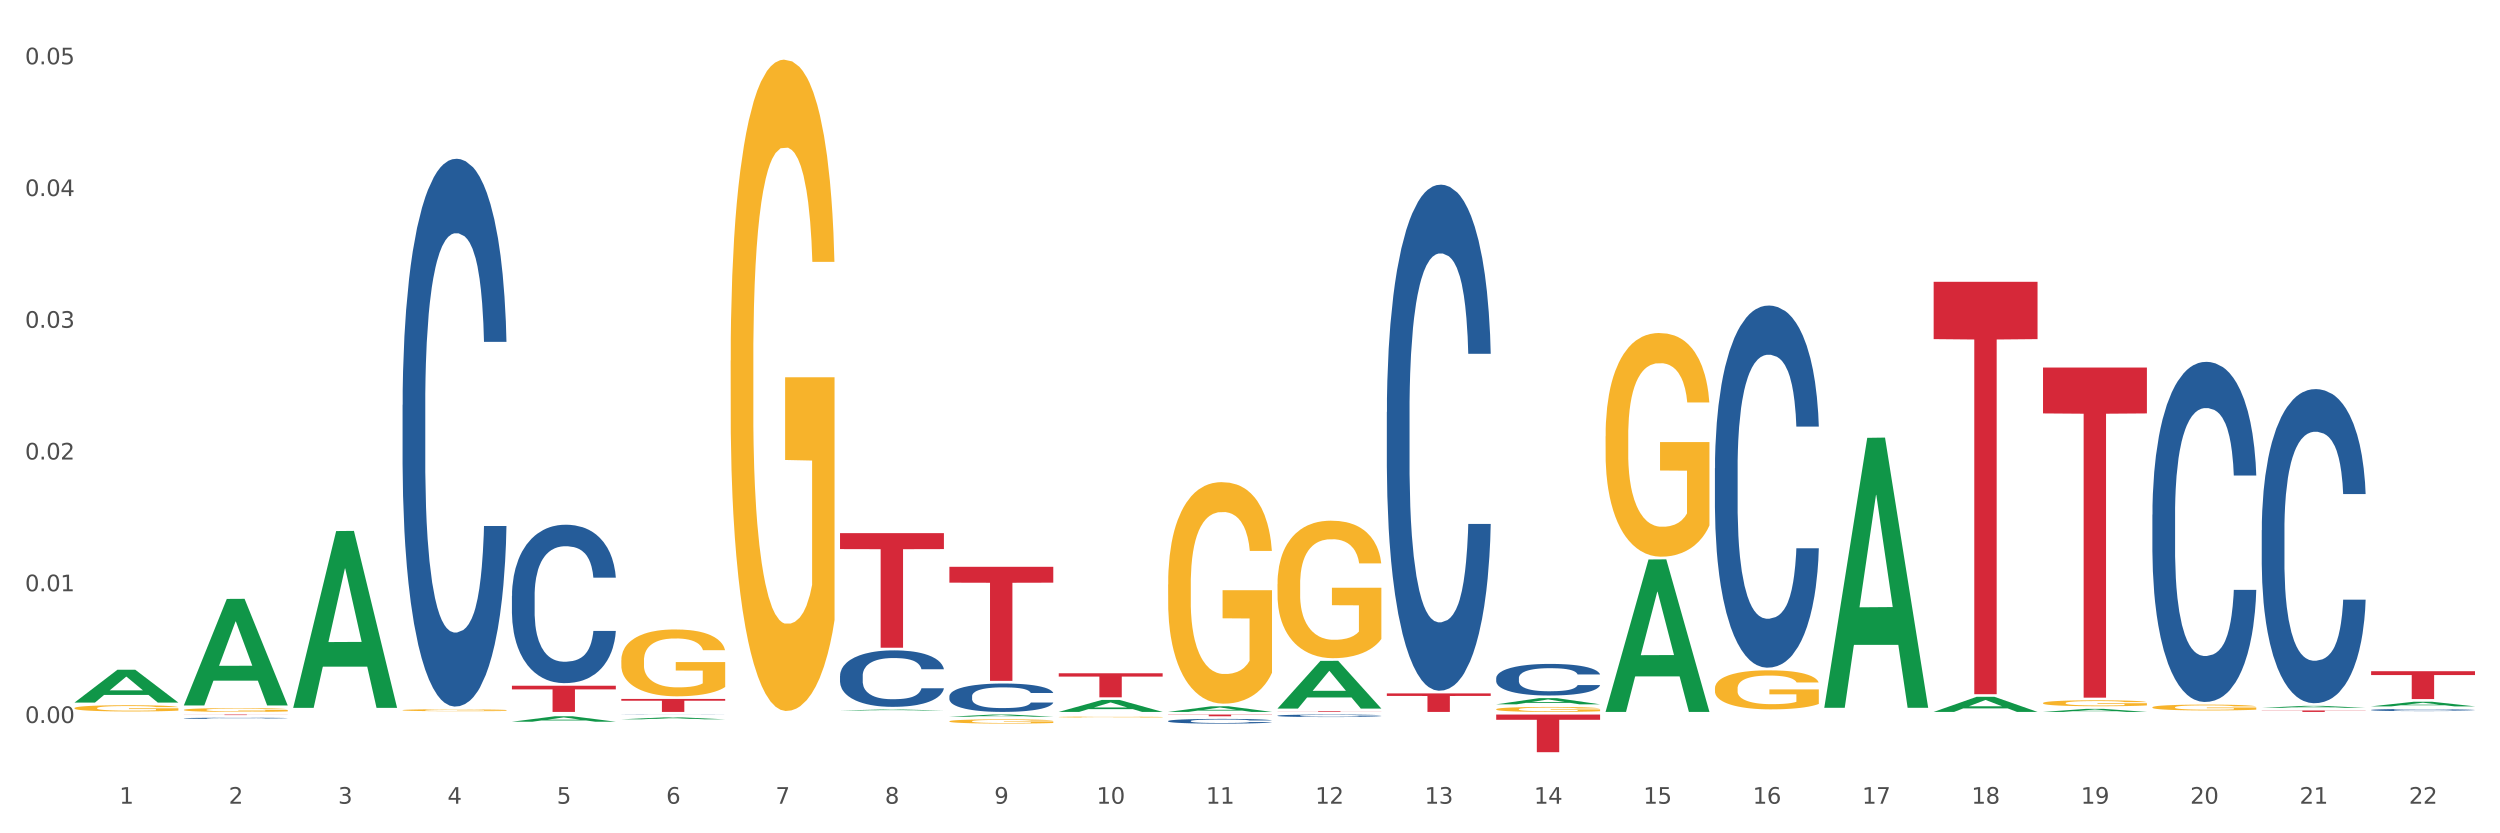 <?xml version="1.0" encoding="utf-8" standalone="no"?>
<!DOCTYPE svg PUBLIC "-//W3C//DTD SVG 1.1//EN"
  "http://www.w3.org/Graphics/SVG/1.1/DTD/svg11.dtd">
<svg xmlns:xlink="http://www.w3.org/1999/xlink" width="1080pt" height="360pt" viewBox="0 0 1080 360" xmlns="http://www.w3.org/2000/svg" version="1.1">
 <rect x="0" y="0" width="1080" height="360" fill="#333333" stroke="none"/>
 <defs>
  <style type="text/css">*{stroke-linejoin: round; stroke-linecap: butt}</style>
 </defs>
 <g id="figure_1">
  <g id="patch_1">
   <path d="M 0 360 
L 1080 360 
L 1080 0 
L 0 0 
z
" style="fill: #ffffff; stroke: #ffffff; stroke-linejoin: miter"/>
  </g>
  <g id="axes_1">
   <g id="matplotlib.axis_1">
    <g id="xtick_1">
     <g id="text_1">
      <!-- 1 -->
      <g style="fill: #4d4d4d" transform="translate(51.562 347.204) scale(0.096 -0.096)">
       <defs>
        <path id="DejaVuSans-31" d="M 794 531 
L 1825 531 
L 1825 4091 
L 703 3866 
L 703 4441 
L 1819 4666 
L 2450 4666 
L 2450 531 
L 3481 531 
L 3481 0 
L 794 0 
L 794 531 
z
" transform="scale(0.016)"/>
       </defs>
       <use xlink:href="#DejaVuSans-31"/>
      </g>
     </g>
    </g>
    <g id="xtick_2">
     <g id="text_2">
      <!-- 2 -->
      <g style="fill: #4d4d4d" transform="translate(98.807 347.204) scale(0.096 -0.096)">
       <defs>
        <path id="DejaVuSans-32" d="M 1228 531 
L 3431 531 
L 3431 0 
L 469 0 
L 469 531 
Q 828 903 1448 1529 
Q 2069 2156 2228 2338 
Q 2531 2678 2651 2914 
Q 2772 3150 2772 3378 
Q 2772 3750 2511 3984 
Q 2250 4219 1831 4219 
Q 1534 4219 1204 4116 
Q 875 4013 500 3803 
L 500 4441 
Q 881 4594 1212 4672 
Q 1544 4750 1819 4750 
Q 2544 4750 2975 4387 
Q 3406 4025 3406 3419 
Q 3406 3131 3298 2873 
Q 3191 2616 2906 2266 
Q 2828 2175 2409 1742 
Q 1991 1309 1228 531 
z
" transform="scale(0.016)"/>
       </defs>
       <use xlink:href="#DejaVuSans-32"/>
      </g>
     </g>
    </g>
    <g id="xtick_3">
     <g id="text_3">
      <!-- 3 -->
      <g style="fill: #4d4d4d" transform="translate(146.052 347.204) scale(0.096 -0.096)">
       <defs>
        <path id="DejaVuSans-33" d="M 2597 2516 
Q 3050 2419 3304 2112 
Q 3559 1806 3559 1356 
Q 3559 666 3084 287 
Q 2609 -91 1734 -91 
Q 1441 -91 1130 -33 
Q 819 25 488 141 
L 488 750 
Q 750 597 1062 519 
Q 1375 441 1716 441 
Q 2309 441 2620 675 
Q 2931 909 2931 1356 
Q 2931 1769 2642 2001 
Q 2353 2234 1838 2234 
L 1294 2234 
L 1294 2753 
L 1863 2753 
Q 2328 2753 2575 2939 
Q 2822 3125 2822 3475 
Q 2822 3834 2567 4026 
Q 2313 4219 1838 4219 
Q 1578 4219 1281 4162 
Q 984 4106 628 3988 
L 628 4550 
Q 988 4650 1302 4700 
Q 1616 4750 1894 4750 
Q 2613 4750 3031 4423 
Q 3450 4097 3450 3541 
Q 3450 3153 3228 2886 
Q 3006 2619 2597 2516 
z
" transform="scale(0.016)"/>
       </defs>
       <use xlink:href="#DejaVuSans-33"/>
      </g>
     </g>
    </g>
    <g id="xtick_4">
     <g id="text_4">
      <!-- 4 -->
      <g style="fill: #4d4d4d" transform="translate(193.297 347.204) scale(0.096 -0.096)">
       <defs>
        <path id="DejaVuSans-34" d="M 2419 4116 
L 825 1625 
L 2419 1625 
L 2419 4116 
z
M 2253 4666 
L 3047 4666 
L 3047 1625 
L 3713 1625 
L 3713 1100 
L 3047 1100 
L 3047 0 
L 2419 0 
L 2419 1100 
L 313 1100 
L 313 1709 
L 2253 4666 
z
" transform="scale(0.016)"/>
       </defs>
       <use xlink:href="#DejaVuSans-34"/>
      </g>
     </g>
    </g>
    <g id="xtick_5">
     <g id="text_5">
      <!-- 5 -->
      <g style="fill: #4d4d4d" transform="translate(240.542 347.204) scale(0.096 -0.096)">
       <defs>
        <path id="DejaVuSans-35" d="M 691 4666 
L 3169 4666 
L 3169 4134 
L 1269 4134 
L 1269 2991 
Q 1406 3038 1543 3061 
Q 1681 3084 1819 3084 
Q 2600 3084 3056 2656 
Q 3513 2228 3513 1497 
Q 3513 744 3044 326 
Q 2575 -91 1722 -91 
Q 1428 -91 1123 -41 
Q 819 9 494 109 
L 494 744 
Q 775 591 1075 516 
Q 1375 441 1709 441 
Q 2250 441 2565 725 
Q 2881 1009 2881 1497 
Q 2881 1984 2565 2268 
Q 2250 2553 1709 2553 
Q 1456 2553 1204 2497 
Q 953 2441 691 2322 
L 691 4666 
z
" transform="scale(0.016)"/>
       </defs>
       <use xlink:href="#DejaVuSans-35"/>
      </g>
     </g>
    </g>
    <g id="xtick_6">
     <g id="text_6">
      <!-- 6 -->
      <g style="fill: #4d4d4d" transform="translate(287.787 347.204) scale(0.096 -0.096)">
       <defs>
        <path id="DejaVuSans-36" d="M 2113 2584 
Q 1688 2584 1439 2293 
Q 1191 2003 1191 1497 
Q 1191 994 1439 701 
Q 1688 409 2113 409 
Q 2538 409 2786 701 
Q 3034 994 3034 1497 
Q 3034 2003 2786 2293 
Q 2538 2584 2113 2584 
z
M 3366 4563 
L 3366 3988 
Q 3128 4100 2886 4159 
Q 2644 4219 2406 4219 
Q 1781 4219 1451 3797 
Q 1122 3375 1075 2522 
Q 1259 2794 1537 2939 
Q 1816 3084 2150 3084 
Q 2853 3084 3261 2657 
Q 3669 2231 3669 1497 
Q 3669 778 3244 343 
Q 2819 -91 2113 -91 
Q 1303 -91 875 529 
Q 447 1150 447 2328 
Q 447 3434 972 4092 
Q 1497 4750 2381 4750 
Q 2619 4750 2861 4703 
Q 3103 4656 3366 4563 
z
" transform="scale(0.016)"/>
       </defs>
       <use xlink:href="#DejaVuSans-36"/>
      </g>
     </g>
    </g>
    <g id="xtick_7">
     <g id="text_7">
      <!-- 7 -->
      <g style="fill: #4d4d4d" transform="translate(335.032 347.204) scale(0.096 -0.096)">
       <defs>
        <path id="DejaVuSans-37" d="M 525 4666 
L 3525 4666 
L 3525 4397 
L 1831 0 
L 1172 0 
L 2766 4134 
L 525 4134 
L 525 4666 
z
" transform="scale(0.016)"/>
       </defs>
       <use xlink:href="#DejaVuSans-37"/>
      </g>
     </g>
    </g>
    <g id="xtick_8">
     <g id="text_8">
      <!-- 8 -->
      <g style="fill: #4d4d4d" transform="translate(382.276 347.204) scale(0.096 -0.096)">
       <defs>
        <path id="DejaVuSans-38" d="M 2034 2216 
Q 1584 2216 1326 1975 
Q 1069 1734 1069 1313 
Q 1069 891 1326 650 
Q 1584 409 2034 409 
Q 2484 409 2743 651 
Q 3003 894 3003 1313 
Q 3003 1734 2745 1975 
Q 2488 2216 2034 2216 
z
M 1403 2484 
Q 997 2584 770 2862 
Q 544 3141 544 3541 
Q 544 4100 942 4425 
Q 1341 4750 2034 4750 
Q 2731 4750 3128 4425 
Q 3525 4100 3525 3541 
Q 3525 3141 3298 2862 
Q 3072 2584 2669 2484 
Q 3125 2378 3379 2068 
Q 3634 1759 3634 1313 
Q 3634 634 3220 271 
Q 2806 -91 2034 -91 
Q 1263 -91 848 271 
Q 434 634 434 1313 
Q 434 1759 690 2068 
Q 947 2378 1403 2484 
z
M 1172 3481 
Q 1172 3119 1398 2916 
Q 1625 2713 2034 2713 
Q 2441 2713 2670 2916 
Q 2900 3119 2900 3481 
Q 2900 3844 2670 4047 
Q 2441 4250 2034 4250 
Q 1625 4250 1398 4047 
Q 1172 3844 1172 3481 
z
" transform="scale(0.016)"/>
       </defs>
       <use xlink:href="#DejaVuSans-38"/>
      </g>
     </g>
    </g>
    <g id="xtick_9">
     <g id="text_9">
      <!-- 9 -->
      <g style="fill: #4d4d4d" transform="translate(429.521 347.204) scale(0.096 -0.096)">
       <defs>
        <path id="DejaVuSans-39" d="M 703 97 
L 703 672 
Q 941 559 1184 500 
Q 1428 441 1663 441 
Q 2288 441 2617 861 
Q 2947 1281 2994 2138 
Q 2813 1869 2534 1725 
Q 2256 1581 1919 1581 
Q 1219 1581 811 2004 
Q 403 2428 403 3163 
Q 403 3881 828 4315 
Q 1253 4750 1959 4750 
Q 2769 4750 3195 4129 
Q 3622 3509 3622 2328 
Q 3622 1225 3098 567 
Q 2575 -91 1691 -91 
Q 1453 -91 1209 -44 
Q 966 3 703 97 
z
M 1959 2075 
Q 2384 2075 2632 2365 
Q 2881 2656 2881 3163 
Q 2881 3666 2632 3958 
Q 2384 4250 1959 4250 
Q 1534 4250 1286 3958 
Q 1038 3666 1038 3163 
Q 1038 2656 1286 2365 
Q 1534 2075 1959 2075 
z
" transform="scale(0.016)"/>
       </defs>
       <use xlink:href="#DejaVuSans-39"/>
      </g>
     </g>
    </g>
    <g id="xtick_10">
     <g id="text_10">
      <!-- 10 -->
      <g style="fill: #4d4d4d" transform="translate(473.712 347.204) scale(0.096 -0.096)">
       <defs>
        <path id="DejaVuSans-30" d="M 2034 4250 
Q 1547 4250 1301 3770 
Q 1056 3291 1056 2328 
Q 1056 1369 1301 889 
Q 1547 409 2034 409 
Q 2525 409 2770 889 
Q 3016 1369 3016 2328 
Q 3016 3291 2770 3770 
Q 2525 4250 2034 4250 
z
M 2034 4750 
Q 2819 4750 3233 4129 
Q 3647 3509 3647 2328 
Q 3647 1150 3233 529 
Q 2819 -91 2034 -91 
Q 1250 -91 836 529 
Q 422 1150 422 2328 
Q 422 3509 836 4129 
Q 1250 4750 2034 4750 
z
" transform="scale(0.016)"/>
       </defs>
       <use xlink:href="#DejaVuSans-31"/>
       <use xlink:href="#DejaVuSans-30" transform="translate(63.623 0)"/>
      </g>
     </g>
    </g>
    <g id="xtick_11">
     <g id="text_11">
      <!-- 11 -->
      <g style="fill: #4d4d4d" transform="translate(520.957 347.204) scale(0.096 -0.096)">
       <use xlink:href="#DejaVuSans-31"/>
       <use xlink:href="#DejaVuSans-31" transform="translate(63.623 0)"/>
      </g>
     </g>
    </g>
    <g id="xtick_12">
     <g id="text_12">
      <!-- 12 -->
      <g style="fill: #4d4d4d" transform="translate(568.202 347.204) scale(0.096 -0.096)">
       <use xlink:href="#DejaVuSans-31"/>
       <use xlink:href="#DejaVuSans-32" transform="translate(63.623 0)"/>
      </g>
     </g>
    </g>
    <g id="xtick_13">
     <g id="text_13">
      <!-- 13 -->
      <g style="fill: #4d4d4d" transform="translate(615.447 347.204) scale(0.096 -0.096)">
       <use xlink:href="#DejaVuSans-31"/>
       <use xlink:href="#DejaVuSans-33" transform="translate(63.623 0)"/>
      </g>
     </g>
    </g>
    <g id="xtick_14">
     <g id="text_14">
      <!-- 14 -->
      <g style="fill: #4d4d4d" transform="translate(662.692 347.204) scale(0.096 -0.096)">
       <use xlink:href="#DejaVuSans-31"/>
       <use xlink:href="#DejaVuSans-34" transform="translate(63.623 0)"/>
      </g>
     </g>
    </g>
    <g id="xtick_15">
     <g id="text_15">
      <!-- 15 -->
      <g style="fill: #4d4d4d" transform="translate(709.937 347.204) scale(0.096 -0.096)">
       <use xlink:href="#DejaVuSans-31"/>
       <use xlink:href="#DejaVuSans-35" transform="translate(63.623 0)"/>
      </g>
     </g>
    </g>
    <g id="xtick_16">
     <g id="text_16">
      <!-- 16 -->
      <g style="fill: #4d4d4d" transform="translate(757.181 347.204) scale(0.096 -0.096)">
       <use xlink:href="#DejaVuSans-31"/>
       <use xlink:href="#DejaVuSans-36" transform="translate(63.623 0)"/>
      </g>
     </g>
    </g>
    <g id="xtick_17">
     <g id="text_17">
      <!-- 17 -->
      <g style="fill: #4d4d4d" transform="translate(804.426 347.204) scale(0.096 -0.096)">
       <use xlink:href="#DejaVuSans-31"/>
       <use xlink:href="#DejaVuSans-37" transform="translate(63.623 0)"/>
      </g>
     </g>
    </g>
    <g id="xtick_18">
     <g id="text_18">
      <!-- 18 -->
      <g style="fill: #4d4d4d" transform="translate(851.671 347.204) scale(0.096 -0.096)">
       <use xlink:href="#DejaVuSans-31"/>
       <use xlink:href="#DejaVuSans-38" transform="translate(63.623 0)"/>
      </g>
     </g>
    </g>
    <g id="xtick_19">
     <g id="text_19">
      <!-- 19 -->
      <g style="fill: #4d4d4d" transform="translate(898.916 347.204) scale(0.096 -0.096)">
       <use xlink:href="#DejaVuSans-31"/>
       <use xlink:href="#DejaVuSans-39" transform="translate(63.623 0)"/>
      </g>
     </g>
    </g>
    <g id="xtick_20">
     <g id="text_20">
      <!-- 20 -->
      <g style="fill: #4d4d4d" transform="translate(946.161 347.204) scale(0.096 -0.096)">
       <use xlink:href="#DejaVuSans-32"/>
       <use xlink:href="#DejaVuSans-30" transform="translate(63.623 0)"/>
      </g>
     </g>
    </g>
    <g id="xtick_21">
     <g id="text_21">
      <!-- 21 -->
      <g style="fill: #4d4d4d" transform="translate(993.406 347.204) scale(0.096 -0.096)">
       <use xlink:href="#DejaVuSans-32"/>
       <use xlink:href="#DejaVuSans-31" transform="translate(63.623 0)"/>
      </g>
     </g>
    </g>
    <g id="xtick_22">
     <g id="text_22">
      <!-- 22 -->
      <g style="fill: #4d4d4d" transform="translate(1040.651 347.204) scale(0.096 -0.096)">
       <use xlink:href="#DejaVuSans-32"/>
       <use xlink:href="#DejaVuSans-32" transform="translate(63.623 0)"/>
      </g>
     </g>
    </g>
    <g id="xtick_23"/>
    <g id="xtick_24"/>
    <g id="xtick_25"/>
    <g id="xtick_26"/>
    <g id="xtick_27"/>
    <g id="xtick_28"/>
    <g id="xtick_29"/>
    <g id="xtick_30"/>
    <g id="xtick_31"/>
    <g id="xtick_32"/>
    <g id="xtick_33"/>
    <g id="xtick_34"/>
    <g id="xtick_35"/>
    <g id="xtick_36"/>
    <g id="xtick_37"/>
    <g id="xtick_38"/>
    <g id="xtick_39"/>
    <g id="xtick_40"/>
    <g id="xtick_41"/>
    <g id="xtick_42"/>
    <g id="xtick_43"/>
   </g>
   <g id="matplotlib.axis_2">
    <g id="ytick_1">
     <g id="text_23">
      <!-- 0.00 -->
      <g style="fill: #4d4d4d" transform="translate(10.8 312.328) scale(0.096 -0.096)">
       <defs>
        <path id="DejaVuSans-2e" d="M 684 794 
L 1344 794 
L 1344 0 
L 684 0 
L 684 794 
z
" transform="scale(0.016)"/>
       </defs>
       <use xlink:href="#DejaVuSans-30"/>
       <use xlink:href="#DejaVuSans-2e" transform="translate(63.623 0)"/>
       <use xlink:href="#DejaVuSans-30" transform="translate(95.41 0)"/>
       <use xlink:href="#DejaVuSans-30" transform="translate(159.033 0)"/>
      </g>
     </g>
    </g>
    <g id="ytick_2">
     <g id="text_24">
      <!-- 0.01 -->
      <g style="fill: #4d4d4d" transform="translate(10.8 255.419) scale(0.096 -0.096)">
       <use xlink:href="#DejaVuSans-30"/>
       <use xlink:href="#DejaVuSans-2e" transform="translate(63.623 0)"/>
       <use xlink:href="#DejaVuSans-30" transform="translate(95.41 0)"/>
       <use xlink:href="#DejaVuSans-31" transform="translate(159.033 0)"/>
      </g>
     </g>
    </g>
    <g id="ytick_3">
     <g id="text_25">
      <!-- 0.02 -->
      <g style="fill: #4d4d4d" transform="translate(10.8 198.51) scale(0.096 -0.096)">
       <use xlink:href="#DejaVuSans-30"/>
       <use xlink:href="#DejaVuSans-2e" transform="translate(63.623 0)"/>
       <use xlink:href="#DejaVuSans-30" transform="translate(95.41 0)"/>
       <use xlink:href="#DejaVuSans-32" transform="translate(159.033 0)"/>
      </g>
     </g>
    </g>
    <g id="ytick_4">
     <g id="text_26">
      <!-- 0.03 -->
      <g style="fill: #4d4d4d" transform="translate(10.8 141.601) scale(0.096 -0.096)">
       <use xlink:href="#DejaVuSans-30"/>
       <use xlink:href="#DejaVuSans-2e" transform="translate(63.623 0)"/>
       <use xlink:href="#DejaVuSans-30" transform="translate(95.41 0)"/>
       <use xlink:href="#DejaVuSans-33" transform="translate(159.033 0)"/>
      </g>
     </g>
    </g>
    <g id="ytick_5">
     <g id="text_27">
      <!-- 0.04 -->
      <g style="fill: #4d4d4d" transform="translate(10.8 84.693) scale(0.096 -0.096)">
       <use xlink:href="#DejaVuSans-30"/>
       <use xlink:href="#DejaVuSans-2e" transform="translate(63.623 0)"/>
       <use xlink:href="#DejaVuSans-30" transform="translate(95.41 0)"/>
       <use xlink:href="#DejaVuSans-34" transform="translate(159.033 0)"/>
      </g>
     </g>
    </g>
    <g id="ytick_6">
     <g id="text_28">
      <!-- 0.05 -->
      <g style="fill: #4d4d4d" transform="translate(10.8 27.784) scale(0.096 -0.096)">
       <use xlink:href="#DejaVuSans-30"/>
       <use xlink:href="#DejaVuSans-2e" transform="translate(63.623 0)"/>
       <use xlink:href="#DejaVuSans-30" transform="translate(95.41 0)"/>
       <use xlink:href="#DejaVuSans-35" transform="translate(159.033 0)"/>
      </g>
     </g>
    </g>
    <g id="ytick_7"/>
    <g id="ytick_8"/>
    <g id="ytick_9"/>
    <g id="ytick_10"/>
    <g id="ytick_11"/>
   </g>
   <g id="PolyCollection_1">
    <path d="M 32.175 303.496 
L 32.221 303.483 
L 50.73 289.324 
L 58.411 289.311 
L 77.058 303.523 
L 68.174 303.523 
L 64.148 300.214 
L 45.038 300.214 
L 44.899 300.267 
L 41.013 303.523 
L 32.175 303.523 
L 32.175 303.496 
L 47.444 298.239 
L 61.742 298.225 
L 54.663 292.34 
L 54.57 292.314 
L 54.478 292.354 
L 47.398 298.225 
L 47.444 298.239 
L 32.175 303.496 
z
" clip-path="url(#p8892d90f95)" style="fill: #109648"/>
    <path d="M 362.889 291.923 
L 362.942 291.901 
L 362.942 291.277 
L 363.101 290.43 
L 363.685 288.87 
L 364.428 287.688 
L 365.701 286.306 
L 366.391 285.727 
L 367.293 285.08 
L 369.149 284.033 
L 371.271 283.141 
L 372.757 282.651 
L 373.871 282.339 
L 376.365 281.781 
L 377.797 281.536 
L 379.282 281.335 
L 380.556 281.202 
L 382.678 281.046 
L 384.375 280.979 
L 386.338 280.957 
L 387.983 280.979 
L 390.158 281.068 
L 393.341 281.335 
L 394.562 281.491 
L 396.206 281.759 
L 397.904 282.116 
L 399.283 282.472 
L 400.875 282.985 
L 402.52 283.654 
L 404.111 284.501 
L 405.225 285.281 
L 406.127 286.106 
L 406.923 287.109 
L 407.506 288.201 
L 407.772 289.115 
L 398.063 289.115 
L 397.798 288.29 
L 397.267 287.398 
L 396.737 286.797 
L 396.153 286.306 
L 395.251 285.749 
L 394.456 285.392 
L 393.129 284.969 
L 391.909 284.701 
L 390.901 284.545 
L 389.681 284.411 
L 387.081 284.278 
L 385.224 284.278 
L 384.057 284.322 
L 382.625 284.434 
L 381.405 284.59 
L 379.972 284.857 
L 378.858 285.147 
L 377.744 285.526 
L 377.107 285.793 
L 376.152 286.284 
L 375.516 286.685 
L 374.667 287.376 
L 374.189 287.866 
L 373.341 289.137 
L 372.969 290.073 
L 372.81 290.72 
L 372.704 291.433 
L 372.704 294.91 
L 373.022 296.47 
L 373.287 297.139 
L 373.712 297.897 
L 374.508 298.878 
L 375.675 299.836 
L 376.895 300.527 
L 377.903 300.951 
L 378.858 301.263 
L 379.813 301.508 
L 380.98 301.731 
L 381.935 301.865 
L 383.367 301.998 
L 385.065 302.065 
L 386.391 302.065 
L 389.097 301.954 
L 390.317 301.842 
L 391.485 301.686 
L 392.758 301.441 
L 393.766 301.174 
L 394.349 300.973 
L 395.304 300.55 
L 396.047 300.104 
L 396.684 299.591 
L 397.108 299.145 
L 397.586 298.477 
L 397.957 297.719 
L 398.063 297.317 
L 407.772 297.317 
L 407.56 298.12 
L 407.188 298.9 
L 406.445 299.948 
L 405.862 300.55 
L 404.96 301.285 
L 404.005 301.909 
L 402.679 302.6 
L 401.458 303.113 
L 400.185 303.559 
L 398.806 303.96 
L 396.312 304.517 
L 395.41 304.673 
L 393.501 304.941 
L 392.015 305.097 
L 389.84 305.253 
L 387.612 305.342 
L 385.277 305.364 
L 383.208 305.32 
L 380.927 305.186 
L 379.495 305.052 
L 377.903 304.851 
L 376.046 304.539 
L 374.295 304.161 
L 372.651 303.715 
L 371.112 303.202 
L 369.68 302.622 
L 367.823 301.664 
L 366.444 300.728 
L 365.436 299.859 
L 364.746 299.123 
L 364.056 298.187 
L 363.685 297.54 
L 363.101 295.98 
L 362.889 294.531 
L 362.889 291.923 
z
" clip-path="url(#p8892d90f95)" style="fill: #255c99"/>
    <path d="M 268.399 308.724 
L 268.452 308.724 
L 268.452 308.721 
L 268.612 308.718 
L 269.195 308.712 
L 269.938 308.707 
L 271.211 308.702 
L 271.901 308.699 
L 272.803 308.697 
L 274.66 308.693 
L 276.782 308.689 
L 278.267 308.687 
L 279.381 308.686 
L 281.875 308.684 
L 283.307 308.683 
L 284.793 308.682 
L 286.066 308.682 
L 288.188 308.681 
L 289.886 308.681 
L 291.849 308.681 
L 293.493 308.681 
L 295.668 308.681 
L 298.852 308.682 
L 300.072 308.683 
L 301.717 308.684 
L 303.414 308.685 
L 304.794 308.687 
L 306.385 308.689 
L 308.03 308.691 
L 309.621 308.695 
L 310.735 308.698 
L 311.637 308.701 
L 312.433 308.705 
L 313.017 308.709 
L 313.282 308.713 
L 303.573 308.713 
L 303.308 308.71 
L 302.778 308.706 
L 302.247 308.704 
L 301.663 308.702 
L 300.762 308.7 
L 299.966 308.698 
L 298.639 308.696 
L 297.419 308.695 
L 296.411 308.695 
L 295.191 308.694 
L 292.591 308.694 
L 290.735 308.694 
L 289.567 308.694 
L 288.135 308.694 
L 286.915 308.695 
L 285.482 308.696 
L 284.368 308.697 
L 283.254 308.699 
L 282.618 308.7 
L 281.663 308.702 
L 281.026 308.703 
L 280.177 308.706 
L 279.7 308.708 
L 278.851 308.713 
L 278.479 308.717 
L 278.32 308.719 
L 278.214 308.722 
L 278.214 308.735 
L 278.532 308.742 
L 278.798 308.744 
L 279.222 308.747 
L 280.018 308.751 
L 281.185 308.755 
L 282.405 308.758 
L 283.413 308.759 
L 284.368 308.76 
L 285.323 308.761 
L 286.49 308.762 
L 287.445 308.763 
L 288.878 308.763 
L 290.575 308.764 
L 291.902 308.764 
L 294.607 308.763 
L 295.828 308.763 
L 296.995 308.762 
L 298.268 308.761 
L 299.276 308.76 
L 299.86 308.759 
L 300.815 308.758 
L 301.557 308.756 
L 302.194 308.754 
L 302.618 308.752 
L 303.096 308.749 
L 303.467 308.746 
L 303.573 308.745 
L 313.282 308.745 
L 313.07 308.748 
L 312.698 308.751 
L 311.956 308.755 
L 311.372 308.758 
L 310.47 308.76 
L 309.515 308.763 
L 308.189 308.766 
L 306.969 308.768 
L 305.695 308.769 
L 304.316 308.771 
L 301.823 308.773 
L 300.921 308.774 
L 299.011 308.775 
L 297.525 308.775 
L 295.35 308.776 
L 293.122 308.776 
L 290.788 308.776 
L 288.719 308.776 
L 286.437 308.776 
L 285.005 308.775 
L 283.413 308.774 
L 281.556 308.773 
L 279.806 308.772 
L 278.161 308.77 
L 276.623 308.768 
L 275.19 308.766 
L 273.333 308.762 
L 271.954 308.758 
L 270.946 308.755 
L 270.256 308.752 
L 269.567 308.748 
L 269.195 308.746 
L 268.612 308.74 
L 268.399 308.734 
L 268.399 308.724 
z
" clip-path="url(#p8892d90f95)" style="fill: #255c99"/>
    <path d="M 221.154 257.427 
L 221.208 257.365 
L 221.208 255.615 
L 221.367 253.239 
L 221.95 248.864 
L 222.693 245.551 
L 223.966 241.676 
L 224.656 240.051 
L 225.558 238.238 
L 227.415 235.301 
L 229.537 232.8 
L 231.022 231.425 
L 232.136 230.55 
L 234.63 228.988 
L 236.062 228.3 
L 237.548 227.737 
L 238.821 227.362 
L 240.943 226.925 
L 242.641 226.737 
L 244.604 226.675 
L 246.248 226.737 
L 248.424 226.987 
L 251.607 227.737 
L 252.827 228.175 
L 254.472 228.925 
L 256.169 229.925 
L 257.549 230.925 
L 259.14 232.363 
L 260.785 234.238 
L 262.376 236.613 
L 263.491 238.801 
L 264.392 241.113 
L 265.188 243.926 
L 265.772 246.989 
L 266.037 249.552 
L 256.328 249.552 
L 256.063 247.239 
L 255.533 244.739 
L 255.002 243.051 
L 254.419 241.676 
L 253.517 240.113 
L 252.721 239.113 
L 251.395 237.926 
L 250.174 237.176 
L 249.166 236.738 
L 247.946 236.363 
L 245.347 235.988 
L 243.49 235.988 
L 242.323 236.113 
L 240.89 236.426 
L 239.67 236.863 
L 238.237 237.613 
L 237.123 238.426 
L 236.009 239.488 
L 235.373 240.238 
L 234.418 241.614 
L 233.781 242.739 
L 232.932 244.676 
L 232.455 246.051 
L 231.606 249.614 
L 231.235 252.239 
L 231.075 254.052 
L 230.969 256.052 
L 230.969 265.803 
L 231.288 270.178 
L 231.553 272.053 
L 231.977 274.179 
L 232.773 276.929 
L 233.94 279.616 
L 235.16 281.554 
L 236.168 282.742 
L 237.123 283.617 
L 238.078 284.304 
L 239.245 284.929 
L 240.2 285.304 
L 241.633 285.679 
L 243.331 285.867 
L 244.657 285.867 
L 247.363 285.554 
L 248.583 285.242 
L 249.75 284.804 
L 251.023 284.117 
L 252.031 283.367 
L 252.615 282.804 
L 253.57 281.617 
L 254.312 280.367 
L 254.949 278.929 
L 255.374 277.679 
L 255.851 275.804 
L 256.222 273.678 
L 256.328 272.553 
L 266.037 272.553 
L 265.825 274.804 
L 265.454 276.991 
L 264.711 279.929 
L 264.127 281.617 
L 263.225 283.679 
L 262.27 285.429 
L 260.944 287.367 
L 259.724 288.805 
L 258.451 290.055 
L 257.071 291.18 
L 254.578 292.742 
L 253.676 293.18 
L 251.766 293.93 
L 250.28 294.368 
L 248.105 294.805 
L 245.877 295.055 
L 243.543 295.118 
L 241.474 294.993 
L 239.192 294.618 
L 237.76 294.243 
L 236.168 293.68 
L 234.312 292.805 
L 232.561 291.742 
L 230.916 290.492 
L 229.378 289.055 
L 227.945 287.43 
L 226.088 284.742 
L 224.709 282.117 
L 223.701 279.679 
L 223.011 277.616 
L 222.322 274.991 
L 221.95 273.178 
L 221.367 268.803 
L 221.154 264.74 
L 221.154 257.427 
z
" clip-path="url(#p8892d90f95)" style="fill: #255c99"/>
    <path d="M 173.91 174.919 
L 173.963 174.703 
L 173.963 168.652 
L 174.122 160.439 
L 174.705 145.31 
L 175.448 133.855 
L 176.721 120.455 
L 177.411 114.836 
L 178.313 108.568 
L 180.17 98.41 
L 182.292 89.765 
L 183.777 85.01 
L 184.892 81.984 
L 187.385 76.581 
L 188.817 74.204 
L 190.303 72.258 
L 191.576 70.962 
L 193.698 69.449 
L 195.396 68.8 
L 197.359 68.584 
L 199.004 68.8 
L 201.179 69.665 
L 204.362 72.258 
L 205.582 73.771 
L 207.227 76.365 
L 208.924 79.823 
L 210.304 83.281 
L 211.895 88.252 
L 213.54 94.736 
L 215.132 102.949 
L 216.246 110.513 
L 217.148 118.51 
L 217.943 128.236 
L 218.527 138.826 
L 218.792 147.687 
L 209.084 147.687 
L 208.818 139.69 
L 208.288 131.045 
L 207.757 125.21 
L 207.174 120.455 
L 206.272 115.052 
L 205.476 111.594 
L 204.15 107.487 
L 202.929 104.894 
L 201.921 103.381 
L 200.701 102.084 
L 198.102 100.787 
L 196.245 100.787 
L 195.078 101.22 
L 193.645 102.3 
L 192.425 103.813 
L 190.993 106.407 
L 189.879 109.216 
L 188.764 112.891 
L 188.128 115.484 
L 187.173 120.239 
L 186.536 124.129 
L 185.687 130.829 
L 185.21 135.584 
L 184.361 147.903 
L 183.99 156.981 
L 183.83 163.248 
L 183.724 170.165 
L 183.724 203.881 
L 184.043 219.01 
L 184.308 225.493 
L 184.732 232.842 
L 185.528 242.351 
L 186.695 251.645 
L 187.916 258.345 
L 188.924 262.451 
L 189.879 265.477 
L 190.833 267.855 
L 192.001 270.016 
L 192.956 271.313 
L 194.388 272.609 
L 196.086 273.258 
L 197.412 273.258 
L 200.118 272.177 
L 201.338 271.096 
L 202.505 269.584 
L 203.778 267.206 
L 204.786 264.613 
L 205.37 262.667 
L 206.325 258.561 
L 207.068 254.238 
L 207.704 249.268 
L 208.129 244.945 
L 208.606 238.461 
L 208.977 231.113 
L 209.084 227.222 
L 218.792 227.222 
L 218.58 235.003 
L 218.209 242.568 
L 217.466 252.726 
L 216.882 258.561 
L 215.98 265.693 
L 215.026 271.745 
L 213.699 278.445 
L 212.479 283.416 
L 211.206 287.738 
L 209.826 291.629 
L 207.333 297.032 
L 206.431 298.545 
L 204.521 301.138 
L 203.036 302.651 
L 200.86 304.164 
L 198.632 305.029 
L 196.298 305.245 
L 194.229 304.813 
L 191.948 303.516 
L 190.515 302.219 
L 188.924 300.274 
L 187.067 297.248 
L 185.316 293.574 
L 183.671 289.251 
L 182.133 284.28 
L 180.7 278.661 
L 178.844 269.367 
L 177.464 260.29 
L 176.456 251.861 
L 175.766 244.729 
L 175.077 235.651 
L 174.705 229.384 
L 174.122 214.255 
L 173.91 200.206 
L 173.91 174.919 
z
" clip-path="url(#p8892d90f95)" style="fill: #255c99"/>
    <path d="M 79.42 310.286 
L 79.473 310.286 
L 79.473 310.272 
L 79.632 310.254 
L 80.216 310.221 
L 80.958 310.196 
L 82.232 310.166 
L 82.921 310.154 
L 83.823 310.14 
L 85.68 310.117 
L 87.802 310.098 
L 89.288 310.088 
L 90.402 310.081 
L 92.895 310.069 
L 94.328 310.064 
L 95.813 310.06 
L 97.086 310.057 
L 99.209 310.054 
L 100.906 310.052 
L 102.869 310.052 
L 104.514 310.052 
L 106.689 310.054 
L 109.872 310.06 
L 111.092 310.063 
L 112.737 310.069 
L 114.435 310.076 
L 115.814 310.084 
L 117.406 310.095 
L 119.05 310.109 
L 120.642 310.127 
L 121.756 310.144 
L 122.658 310.162 
L 123.454 310.183 
L 124.037 310.207 
L 124.303 310.226 
L 114.594 310.226 
L 114.329 310.209 
L 113.798 310.189 
L 113.268 310.177 
L 112.684 310.166 
L 111.782 310.154 
L 110.986 310.147 
L 109.66 310.137 
L 108.44 310.132 
L 107.432 310.128 
L 106.212 310.126 
L 103.612 310.123 
L 101.755 310.123 
L 100.588 310.124 
L 99.156 310.126 
L 97.935 310.129 
L 96.503 310.135 
L 95.389 310.141 
L 94.275 310.149 
L 93.638 310.155 
L 92.683 310.166 
L 92.046 310.174 
L 91.198 310.189 
L 90.72 310.199 
L 89.871 310.227 
L 89.5 310.247 
L 89.341 310.26 
L 89.235 310.276 
L 89.235 310.35 
L 89.553 310.383 
L 89.818 310.398 
L 90.243 310.414 
L 91.038 310.435 
L 92.206 310.455 
L 93.426 310.47 
L 94.434 310.479 
L 95.389 310.486 
L 96.344 310.491 
L 97.511 310.496 
L 98.466 310.499 
L 99.898 310.502 
L 101.596 310.503 
L 102.922 310.503 
L 105.628 310.501 
L 106.848 310.498 
L 108.015 310.495 
L 109.289 310.49 
L 110.297 310.484 
L 110.88 310.48 
L 111.835 310.471 
L 112.578 310.461 
L 113.214 310.45 
L 113.639 310.441 
L 114.116 310.426 
L 114.488 310.41 
L 114.594 310.402 
L 124.303 310.402 
L 124.09 310.419 
L 123.719 310.435 
L 122.976 310.458 
L 122.393 310.471 
L 121.491 310.486 
L 120.536 310.5 
L 119.209 310.515 
L 117.989 310.526 
L 116.716 310.535 
L 115.337 310.544 
L 112.843 310.556 
L 111.941 310.559 
L 110.031 310.565 
L 108.546 310.568 
L 106.371 310.571 
L 104.142 310.573 
L 101.808 310.574 
L 99.739 310.573 
L 97.458 310.57 
L 96.025 310.567 
L 94.434 310.563 
L 92.577 310.556 
L 90.826 310.548 
L 89.182 310.538 
L 87.643 310.527 
L 86.211 310.515 
L 84.354 310.495 
L 82.974 310.475 
L 81.966 310.456 
L 81.277 310.44 
L 80.587 310.42 
L 80.216 310.406 
L 79.632 310.373 
L 79.42 310.342 
L 79.42 310.286 
z
" clip-path="url(#p8892d90f95)" style="fill: #255c99"/>
    <path d="M 79.42 308.681 
L 124.303 308.681 
L 124.303 308.714 
L 106.647 308.714 
L 106.647 308.92 
L 96.969 308.92 
L 96.969 308.714 
L 79.42 308.714 
L 79.42 308.681 
L 79.42 308.681 
z
" clip-path="url(#p8892d90f95)" style="fill: #d62839"/>
    <path d="M 221.154 296.249 
L 266.037 296.249 
L 266.037 297.82 
L 248.382 297.83 
L 248.382 307.549 
L 238.703 307.549 
L 238.703 297.83 
L 221.154 297.82 
L 221.154 296.26 
L 221.154 296.249 
z
" clip-path="url(#p8892d90f95)" style="fill: #d62839"/>
    <path d="M 268.399 301.943 
L 313.282 301.943 
L 313.282 302.722 
L 295.627 302.728 
L 295.627 307.549 
L 285.948 307.549 
L 285.948 302.728 
L 268.399 302.722 
L 268.399 301.949 
L 268.399 301.943 
z
" clip-path="url(#p8892d90f95)" style="fill: #d62839"/>
    <path d="M 362.889 230.327 
L 407.772 230.327 
L 407.772 237.206 
L 390.117 237.252 
L 390.117 279.825 
L 380.438 279.825 
L 380.438 237.252 
L 362.889 237.206 
L 362.889 230.374 
L 362.889 230.327 
z
" clip-path="url(#p8892d90f95)" style="fill: #d62839"/>
    <path d="M 410.134 244.864 
L 455.017 244.864 
L 455.017 251.713 
L 437.361 251.759 
L 437.361 294.147 
L 427.683 294.147 
L 427.683 251.759 
L 410.134 251.713 
L 410.134 244.91 
L 410.134 244.864 
z
" clip-path="url(#p8892d90f95)" style="fill: #d62839"/>
    <path d="M 457.379 290.851 
L 502.262 290.851 
L 502.262 292.294 
L 484.606 292.304 
L 484.606 301.238 
L 474.928 301.238 
L 474.928 292.304 
L 457.379 292.294 
L 457.379 290.86 
L 457.379 290.851 
z
" clip-path="url(#p8892d90f95)" style="fill: #d62839"/>
    <path d="M 504.624 308.681 
L 549.506 308.681 
L 549.506 308.785 
L 531.851 308.786 
L 531.851 309.43 
L 522.173 309.43 
L 522.173 308.786 
L 504.624 308.785 
L 504.624 308.681 
L 504.624 308.681 
z
" clip-path="url(#p8892d90f95)" style="fill: #d62839"/>
    <path d="M 551.869 307.248 
L 596.751 307.248 
L 596.751 307.29 
L 579.096 307.291 
L 579.096 307.549 
L 569.418 307.549 
L 569.418 307.291 
L 551.869 307.29 
L 551.869 307.249 
L 551.869 307.248 
z
" clip-path="url(#p8892d90f95)" style="fill: #d62839"/>
    <path d="M 599.113 299.538 
L 643.996 299.538 
L 643.996 300.651 
L 626.341 300.659 
L 626.341 307.549 
L 616.662 307.549 
L 616.662 300.659 
L 599.113 300.651 
L 599.113 299.546 
L 599.113 299.538 
z
" clip-path="url(#p8892d90f95)" style="fill: #d62839"/>
    <path d="M 646.358 308.681 
L 691.241 308.681 
L 691.241 310.942 
L 673.586 310.957 
L 673.586 324.95 
L 663.907 324.95 
L 663.907 310.957 
L 646.358 310.942 
L 646.358 308.696 
L 646.358 308.681 
z
" clip-path="url(#p8892d90f95)" style="fill: #d62839"/>
    <path d="M 835.338 121.742 
L 880.221 121.742 
L 880.221 146.497 
L 862.565 146.665 
L 862.565 299.884 
L 852.887 299.884 
L 852.887 146.665 
L 835.338 146.497 
L 835.338 121.909 
L 835.338 121.742 
z
" clip-path="url(#p8892d90f95)" style="fill: #d62839"/>
    <path d="M 882.583 158.778 
L 927.465 158.778 
L 927.465 178.596 
L 909.81 178.73 
L 909.81 301.389 
L 900.132 301.389 
L 900.132 178.73 
L 882.583 178.596 
L 882.583 158.911 
L 882.583 158.778 
z
" clip-path="url(#p8892d90f95)" style="fill: #d62839"/>
    <path d="M 410.134 300.792 
L 410.187 300.781 
L 410.187 300.467 
L 410.346 300.041 
L 410.93 299.257 
L 411.673 298.663 
L 412.946 297.968 
L 413.635 297.677 
L 414.537 297.352 
L 416.394 296.825 
L 418.516 296.377 
L 420.002 296.131 
L 421.116 295.974 
L 423.609 295.694 
L 425.042 295.57 
L 426.527 295.469 
L 427.801 295.402 
L 429.923 295.324 
L 431.62 295.29 
L 433.583 295.279 
L 435.228 295.29 
L 437.403 295.335 
L 440.586 295.469 
L 441.806 295.548 
L 443.451 295.682 
L 445.149 295.862 
L 446.528 296.041 
L 448.12 296.299 
L 449.764 296.635 
L 451.356 297.061 
L 452.47 297.453 
L 453.372 297.867 
L 454.168 298.372 
L 454.751 298.921 
L 455.017 299.38 
L 445.308 299.38 
L 445.043 298.966 
L 444.512 298.517 
L 443.982 298.215 
L 443.398 297.968 
L 442.496 297.688 
L 441.7 297.509 
L 440.374 297.296 
L 439.154 297.162 
L 438.146 297.083 
L 436.926 297.016 
L 434.326 296.949 
L 432.469 296.949 
L 431.302 296.971 
L 429.87 297.027 
L 428.649 297.105 
L 427.217 297.24 
L 426.103 297.386 
L 424.989 297.576 
L 424.352 297.711 
L 423.397 297.957 
L 422.761 298.159 
L 421.912 298.506 
L 421.434 298.753 
L 420.585 299.391 
L 420.214 299.862 
L 420.055 300.187 
L 419.949 300.546 
L 419.949 302.294 
L 420.267 303.078 
L 420.532 303.414 
L 420.957 303.795 
L 421.753 304.288 
L 422.92 304.77 
L 424.14 305.117 
L 425.148 305.33 
L 426.103 305.487 
L 427.058 305.611 
L 428.225 305.723 
L 429.18 305.79 
L 430.612 305.857 
L 432.31 305.891 
L 433.636 305.891 
L 436.342 305.835 
L 437.562 305.779 
L 438.729 305.7 
L 440.003 305.577 
L 441.011 305.442 
L 441.594 305.342 
L 442.549 305.129 
L 443.292 304.905 
L 443.929 304.647 
L 444.353 304.423 
L 444.83 304.087 
L 445.202 303.706 
L 445.308 303.504 
L 455.017 303.504 
L 454.804 303.907 
L 454.433 304.299 
L 453.69 304.826 
L 453.107 305.129 
L 452.205 305.498 
L 451.25 305.812 
L 449.924 306.16 
L 448.703 306.417 
L 447.43 306.641 
L 446.051 306.843 
L 443.557 307.123 
L 442.655 307.202 
L 440.745 307.336 
L 439.26 307.415 
L 437.085 307.493 
L 434.857 307.538 
L 432.522 307.549 
L 430.453 307.527 
L 428.172 307.459 
L 426.74 307.392 
L 425.148 307.291 
L 423.291 307.134 
L 421.54 306.944 
L 419.896 306.72 
L 418.357 306.462 
L 416.925 306.171 
L 415.068 305.689 
L 413.689 305.218 
L 412.681 304.781 
L 411.991 304.412 
L 411.301 303.941 
L 410.93 303.616 
L 410.346 302.832 
L 410.134 302.103 
L 410.134 300.792 
z
" clip-path="url(#p8892d90f95)" style="fill: #255c99"/>
    <path d="M 504.624 311.48 
L 504.677 311.479 
L 504.677 311.426 
L 504.836 311.355 
L 505.42 311.225 
L 506.162 311.126 
L 507.436 311.01 
L 508.125 310.961 
L 509.027 310.907 
L 510.884 310.82 
L 513.006 310.745 
L 514.492 310.704 
L 515.606 310.678 
L 518.099 310.631 
L 519.532 310.611 
L 521.017 310.594 
L 522.29 310.583 
L 524.412 310.569 
L 526.11 310.564 
L 528.073 310.562 
L 529.718 310.564 
L 531.893 310.571 
L 535.076 310.594 
L 536.296 310.607 
L 537.941 310.629 
L 539.639 310.659 
L 541.018 310.689 
L 542.61 310.732 
L 544.254 310.788 
L 545.846 310.859 
L 546.96 310.924 
L 547.862 310.993 
L 548.658 311.077 
L 549.241 311.169 
L 549.506 311.245 
L 539.798 311.245 
L 539.532 311.176 
L 539.002 311.101 
L 538.471 311.051 
L 537.888 311.01 
L 536.986 310.963 
L 536.19 310.933 
L 534.864 310.898 
L 533.644 310.876 
L 532.636 310.863 
L 531.415 310.851 
L 528.816 310.84 
L 526.959 310.84 
L 525.792 310.844 
L 524.359 310.853 
L 523.139 310.866 
L 521.707 310.889 
L 520.593 310.913 
L 519.479 310.945 
L 518.842 310.967 
L 517.887 311.008 
L 517.25 311.042 
L 516.401 311.1 
L 515.924 311.141 
L 515.075 311.247 
L 514.704 311.325 
L 514.545 311.38 
L 514.439 311.439 
L 514.439 311.73 
L 514.757 311.861 
L 515.022 311.917 
L 515.447 311.981 
L 516.242 312.063 
L 517.409 312.143 
L 518.63 312.201 
L 519.638 312.236 
L 520.593 312.262 
L 521.548 312.283 
L 522.715 312.302 
L 523.67 312.313 
L 525.102 312.324 
L 526.8 312.33 
L 528.126 312.33 
L 530.832 312.32 
L 532.052 312.311 
L 533.219 312.298 
L 534.492 312.277 
L 535.5 312.255 
L 536.084 312.238 
L 537.039 312.203 
L 537.782 312.165 
L 538.418 312.122 
L 538.843 312.085 
L 539.32 312.029 
L 539.692 311.966 
L 539.798 311.932 
L 549.506 311.932 
L 549.294 311.999 
L 548.923 312.065 
L 548.18 312.152 
L 547.596 312.203 
L 546.695 312.264 
L 545.74 312.317 
L 544.413 312.374 
L 543.193 312.417 
L 541.92 312.455 
L 540.54 312.488 
L 538.047 312.535 
L 537.145 312.548 
L 535.235 312.57 
L 533.75 312.584 
L 531.575 312.597 
L 529.346 312.604 
L 527.012 312.606 
L 524.943 312.602 
L 522.662 312.591 
L 521.229 312.58 
L 519.638 312.563 
L 517.781 312.537 
L 516.03 312.505 
L 514.385 312.468 
L 512.847 312.425 
L 511.414 312.376 
L 509.558 312.296 
L 508.178 312.218 
L 507.17 312.145 
L 506.481 312.083 
L 505.791 312.005 
L 505.42 311.951 
L 504.836 311.82 
L 504.624 311.699 
L 504.624 311.48 
z
" clip-path="url(#p8892d90f95)" style="fill: #255c99"/>
    <path d="M 551.869 309.17 
L 551.922 309.169 
L 551.922 309.141 
L 552.081 309.103 
L 552.664 309.034 
L 553.407 308.981 
L 554.68 308.919 
L 555.37 308.893 
L 556.272 308.865 
L 558.129 308.818 
L 560.251 308.778 
L 561.736 308.756 
L 562.851 308.742 
L 565.344 308.718 
L 566.776 308.707 
L 568.262 308.698 
L 569.535 308.692 
L 571.657 308.685 
L 573.355 308.682 
L 575.318 308.681 
L 576.963 308.682 
L 579.138 308.686 
L 582.321 308.698 
L 583.541 308.705 
L 585.186 308.717 
L 586.883 308.732 
L 588.263 308.748 
L 589.854 308.771 
L 591.499 308.801 
L 593.091 308.839 
L 594.205 308.874 
L 595.107 308.91 
L 595.902 308.955 
L 596.486 309.004 
L 596.751 309.045 
L 587.043 309.045 
L 586.777 309.008 
L 586.247 308.968 
L 585.716 308.941 
L 585.133 308.919 
L 584.231 308.894 
L 583.435 308.879 
L 582.109 308.86 
L 580.888 308.848 
L 579.88 308.841 
L 578.66 308.835 
L 576.061 308.829 
L 574.204 308.829 
L 573.037 308.831 
L 571.604 308.836 
L 570.384 308.843 
L 568.952 308.855 
L 567.838 308.868 
L 566.723 308.885 
L 566.087 308.896 
L 565.132 308.918 
L 564.495 308.936 
L 563.646 308.967 
L 563.169 308.989 
L 562.32 309.046 
L 561.949 309.087 
L 561.789 309.116 
L 561.683 309.148 
L 561.683 309.303 
L 562.002 309.373 
L 562.267 309.402 
L 562.691 309.436 
L 563.487 309.48 
L 564.654 309.523 
L 565.875 309.554 
L 566.883 309.572 
L 567.838 309.586 
L 568.792 309.597 
L 569.96 309.607 
L 570.915 309.613 
L 572.347 309.619 
L 574.045 309.622 
L 575.371 309.622 
L 578.077 309.617 
L 579.297 309.612 
L 580.464 309.605 
L 581.737 309.594 
L 582.745 309.582 
L 583.329 309.573 
L 584.284 309.555 
L 585.027 309.535 
L 585.663 309.512 
L 586.088 309.492 
L 586.565 309.462 
L 586.936 309.428 
L 587.043 309.41 
L 596.751 309.41 
L 596.539 309.446 
L 596.168 309.481 
L 595.425 309.528 
L 594.841 309.555 
L 593.939 309.587 
L 592.985 309.615 
L 591.658 309.646 
L 590.438 309.669 
L 589.165 309.689 
L 587.785 309.707 
L 585.292 309.732 
L 584.39 309.738 
L 582.48 309.75 
L 580.995 309.757 
L 578.819 309.764 
L 576.591 309.768 
L 574.257 309.769 
L 572.188 309.767 
L 569.907 309.761 
L 568.474 309.755 
L 566.883 309.746 
L 565.026 309.733 
L 563.275 309.716 
L 561.63 309.696 
L 560.092 309.673 
L 558.659 309.647 
L 556.803 309.604 
L 555.423 309.563 
L 554.415 309.524 
L 553.725 309.491 
L 553.036 309.449 
L 552.664 309.42 
L 552.081 309.351 
L 551.869 309.286 
L 551.869 309.17 
z
" clip-path="url(#p8892d90f95)" style="fill: #255c99"/>
    <path d="M 599.113 178.008 
L 599.167 177.808 
L 599.167 172.217 
L 599.326 164.63 
L 599.909 150.653 
L 600.652 140.071 
L 601.925 127.692 
L 602.615 122.5 
L 603.517 116.71 
L 605.374 107.326 
L 607.496 99.339 
L 608.981 94.947 
L 610.095 92.151 
L 612.589 87.16 
L 614.021 84.963 
L 615.507 83.166 
L 616.78 81.968 
L 618.902 80.571 
L 620.6 79.972 
L 622.563 79.772 
L 624.207 79.972 
L 626.383 80.77 
L 629.566 83.166 
L 630.786 84.564 
L 632.431 86.96 
L 634.128 90.155 
L 635.508 93.349 
L 637.099 97.942 
L 638.744 103.932 
L 640.335 111.519 
L 641.45 118.507 
L 642.351 125.895 
L 643.147 134.88 
L 643.731 144.663 
L 643.996 152.85 
L 634.287 152.85 
L 634.022 145.462 
L 633.492 137.475 
L 632.961 132.084 
L 632.378 127.692 
L 631.476 122.7 
L 630.68 119.506 
L 629.354 115.712 
L 628.133 113.316 
L 627.125 111.918 
L 625.905 110.72 
L 623.306 109.522 
L 621.449 109.522 
L 620.282 109.922 
L 618.849 110.92 
L 617.629 112.318 
L 616.196 114.714 
L 615.082 117.309 
L 613.968 120.704 
L 613.332 123.099 
L 612.377 127.492 
L 611.74 131.086 
L 610.891 137.276 
L 610.414 141.668 
L 609.565 153.049 
L 609.194 161.435 
L 609.034 167.226 
L 608.928 173.615 
L 608.928 204.763 
L 609.247 218.74 
L 609.512 224.73 
L 609.936 231.518 
L 610.732 240.304 
L 611.899 248.889 
L 613.119 255.079 
L 614.127 258.872 
L 615.082 261.668 
L 616.037 263.864 
L 617.204 265.861 
L 618.159 267.059 
L 619.592 268.257 
L 621.29 268.856 
L 622.616 268.856 
L 625.322 267.857 
L 626.542 266.859 
L 627.709 265.461 
L 628.982 263.265 
L 629.99 260.869 
L 630.574 259.072 
L 631.529 255.279 
L 632.271 251.285 
L 632.908 246.693 
L 633.333 242.7 
L 633.81 236.71 
L 634.181 229.921 
L 634.287 226.327 
L 643.996 226.327 
L 643.784 233.515 
L 643.413 240.503 
L 642.67 249.888 
L 642.086 255.279 
L 641.184 261.867 
L 640.229 267.458 
L 638.903 273.648 
L 637.683 278.24 
L 636.41 282.233 
L 635.03 285.827 
L 632.537 290.819 
L 631.635 292.217 
L 629.725 294.613 
L 628.239 296.01 
L 626.064 297.408 
L 623.836 298.207 
L 621.502 298.406 
L 619.433 298.007 
L 617.151 296.809 
L 615.719 295.611 
L 614.127 293.814 
L 612.271 291.019 
L 610.52 287.624 
L 608.875 283.631 
L 607.337 279.039 
L 605.904 273.847 
L 604.047 265.262 
L 602.668 256.876 
L 601.66 249.089 
L 600.97 242.5 
L 600.281 234.114 
L 599.909 228.324 
L 599.326 214.347 
L 599.113 201.369 
L 599.113 178.008 
z
" clip-path="url(#p8892d90f95)" style="fill: #255c99"/>
    <path d="M 79.42 306.664 
L 79.473 306.662 
L 79.473 306.608 
L 79.579 306.562 
L 80.109 306.449 
L 80.904 306.356 
L 81.486 306.306 
L 82.069 306.266 
L 82.758 306.225 
L 83.606 306.183 
L 85.143 306.121 
L 86.097 306.09 
L 87.262 306.057 
L 89.382 306.009 
L 90.919 305.982 
L 92.508 305.959 
L 95.105 305.932 
L 96.801 305.92 
L 98.602 305.911 
L 100.775 305.905 
L 102.418 305.904 
L 106.021 305.908 
L 109.094 305.922 
L 110.578 305.932 
L 112.486 305.95 
L 113.493 305.962 
L 115.135 305.986 
L 116.831 306.018 
L 117.997 306.045 
L 119.745 306.096 
L 121.07 306.147 
L 122.289 306.21 
L 122.925 306.254 
L 123.402 306.294 
L 123.826 306.341 
L 124.25 306.415 
L 114.711 306.415 
L 114.34 306.362 
L 113.757 306.312 
L 112.91 306.264 
L 112.168 306.234 
L 110.896 306.197 
L 109.73 306.173 
L 108.511 306.155 
L 107.028 306.14 
L 105.862 306.132 
L 104.219 306.126 
L 100.987 306.128 
L 98.814 306.14 
L 97.331 306.155 
L 96.377 306.168 
L 95.529 306.183 
L 94.575 306.204 
L 93.462 306.236 
L 92.667 306.264 
L 91.873 306.3 
L 91.237 306.336 
L 90.654 306.378 
L 90.177 306.424 
L 89.806 306.47 
L 89.488 306.527 
L 89.223 306.622 
L 89.223 306.828 
L 89.329 306.874 
L 89.594 306.936 
L 89.912 306.983 
L 90.442 307.038 
L 90.919 307.076 
L 91.82 307.13 
L 92.826 307.175 
L 93.621 307.203 
L 94.416 307.227 
L 95.794 307.261 
L 97.331 307.288 
L 98.655 307.304 
L 100.457 307.319 
L 101.676 307.325 
L 102.736 307.328 
L 105.332 307.328 
L 107.187 307.324 
L 109.253 307.313 
L 110.843 307.3 
L 112.168 307.283 
L 113.651 307.256 
L 114.605 307.23 
L 114.605 306.916 
L 102.947 306.915 
L 102.947 306.706 
L 124.303 306.706 
L 124.303 307.319 
L 123.402 307.351 
L 122.395 307.379 
L 121.335 307.405 
L 119.745 307.436 
L 117.838 307.466 
L 116.142 307.487 
L 114.34 307.505 
L 112.221 307.522 
L 109.465 307.537 
L 107.77 307.543 
L 105.65 307.548 
L 103.159 307.549 
L 100.987 307.546 
L 98.867 307.539 
L 96.642 307.525 
L 94.469 307.505 
L 92.826 307.486 
L 91.184 307.462 
L 89.435 307.43 
L 88.057 307.4 
L 86.997 307.373 
L 85.832 307.339 
L 84.56 307.294 
L 83.606 307.253 
L 82.758 307.211 
L 81.857 307.157 
L 81.222 307.11 
L 80.586 307.052 
L 80.215 307.008 
L 79.791 306.94 
L 79.473 306.846 
L 79.42 306.664 
z
" clip-path="url(#p8892d90f95)" style="fill: #f7b32b"/>
    <path d="M 173.91 306.78 
L 173.963 306.779 
L 173.963 306.751 
L 174.069 306.726 
L 174.598 306.666 
L 175.393 306.617 
L 175.976 306.59 
L 176.559 306.569 
L 177.248 306.547 
L 178.096 306.525 
L 179.633 306.492 
L 180.586 306.475 
L 181.752 306.458 
L 183.872 306.432 
L 185.408 306.418 
L 186.998 306.406 
L 189.595 306.392 
L 191.29 306.385 
L 193.092 306.38 
L 195.265 306.377 
L 196.907 306.376 
L 200.511 306.379 
L 203.584 306.386 
L 205.068 306.392 
L 206.975 306.401 
L 207.982 306.408 
L 209.625 306.42 
L 211.321 306.437 
L 212.486 306.451 
L 214.235 306.479 
L 215.56 306.506 
L 216.779 306.539 
L 217.415 306.562 
L 217.891 306.584 
L 218.315 306.609 
L 218.739 306.648 
L 209.201 306.648 
L 208.83 306.62 
L 208.247 306.594 
L 207.399 306.568 
L 206.658 306.552 
L 205.386 306.532 
L 204.22 306.519 
L 203.001 306.51 
L 201.517 306.502 
L 200.352 306.498 
L 198.709 306.495 
L 195.477 306.495 
L 193.304 306.502 
L 191.82 306.51 
L 190.866 306.517 
L 190.019 306.525 
L 189.065 306.536 
L 187.952 306.553 
L 187.157 306.568 
L 186.362 306.587 
L 185.726 306.606 
L 185.144 306.629 
L 184.667 306.653 
L 184.296 306.677 
L 183.978 306.708 
L 183.713 306.758 
L 183.713 306.867 
L 183.819 306.892 
L 184.084 306.925 
L 184.402 306.949 
L 184.932 306.979 
L 185.408 306.999 
L 186.309 307.028 
L 187.316 307.052 
L 188.111 307.067 
L 188.906 307.08 
L 190.284 307.097 
L 191.82 307.111 
L 193.145 307.12 
L 194.947 307.128 
L 196.165 307.131 
L 197.225 307.133 
L 199.822 307.133 
L 201.676 307.131 
L 203.743 307.125 
L 205.333 307.118 
L 206.658 307.109 
L 208.141 307.095 
L 209.095 307.081 
L 209.095 306.914 
L 197.437 306.914 
L 197.437 306.803 
L 218.792 306.803 
L 218.792 307.128 
L 217.891 307.145 
L 216.885 307.16 
L 215.825 307.174 
L 214.235 307.19 
L 212.327 307.206 
L 210.632 307.218 
L 208.83 307.227 
L 206.711 307.236 
L 203.955 307.244 
L 202.259 307.247 
L 200.14 307.249 
L 197.649 307.25 
L 195.477 307.249 
L 193.357 307.245 
L 191.131 307.238 
L 188.959 307.227 
L 187.316 307.217 
L 185.673 307.204 
L 183.925 307.187 
L 182.547 307.171 
L 181.487 307.157 
L 180.321 307.139 
L 179.05 307.115 
L 178.096 307.093 
L 177.248 307.071 
L 176.347 307.042 
L 175.711 307.017 
L 175.075 306.986 
L 174.704 306.963 
L 174.281 306.927 
L 173.963 306.877 
L 173.91 306.78 
z
" clip-path="url(#p8892d90f95)" style="fill: #f7b32b"/>
    <path d="M 268.399 285.271 
L 268.452 285.245 
L 268.452 284.295 
L 268.558 283.477 
L 269.088 281.498 
L 269.883 279.862 
L 270.466 278.991 
L 271.049 278.279 
L 271.738 277.567 
L 272.586 276.828 
L 274.122 275.746 
L 275.076 275.192 
L 276.242 274.612 
L 278.362 273.767 
L 279.898 273.292 
L 281.488 272.897 
L 284.084 272.422 
L 285.78 272.211 
L 287.582 272.052 
L 289.754 271.947 
L 291.397 271.92 
L 295 271.999 
L 298.074 272.237 
L 299.558 272.422 
L 301.465 272.738 
L 302.472 272.949 
L 304.115 273.371 
L 305.81 273.926 
L 306.976 274.401 
L 308.725 275.298 
L 310.05 276.195 
L 311.268 277.303 
L 311.904 278.068 
L 312.381 278.78 
L 312.805 279.598 
L 313.229 280.891 
L 303.691 280.891 
L 303.32 279.968 
L 302.737 279.097 
L 301.889 278.253 
L 301.147 277.725 
L 299.876 277.065 
L 298.71 276.643 
L 297.491 276.327 
L 296.007 276.063 
L 294.841 275.931 
L 293.199 275.825 
L 289.966 275.852 
L 287.794 276.063 
L 286.31 276.327 
L 285.356 276.564 
L 284.508 276.828 
L 283.555 277.197 
L 282.442 277.751 
L 281.647 278.253 
L 280.852 278.886 
L 280.216 279.519 
L 279.633 280.258 
L 279.156 281.049 
L 278.785 281.867 
L 278.467 282.87 
L 278.203 284.532 
L 278.203 288.147 
L 278.309 288.965 
L 278.573 290.047 
L 278.891 290.865 
L 279.421 291.841 
L 279.898 292.5 
L 280.799 293.45 
L 281.806 294.242 
L 282.601 294.743 
L 283.396 295.165 
L 284.773 295.746 
L 286.31 296.221 
L 287.635 296.511 
L 289.436 296.775 
L 290.655 296.88 
L 291.715 296.933 
L 294.312 296.933 
L 296.166 296.854 
L 298.233 296.669 
L 299.823 296.432 
L 301.147 296.142 
L 302.631 295.667 
L 303.585 295.218 
L 303.585 289.704 
L 291.927 289.677 
L 291.927 286.01 
L 313.282 286.01 
L 313.282 296.775 
L 312.381 297.329 
L 311.374 297.83 
L 310.315 298.279 
L 308.725 298.833 
L 306.817 299.361 
L 305.122 299.73 
L 303.32 300.047 
L 301.2 300.337 
L 298.445 300.601 
L 296.749 300.706 
L 294.629 300.785 
L 292.139 300.812 
L 289.966 300.759 
L 287.847 300.627 
L 285.621 300.39 
L 283.449 300.047 
L 281.806 299.704 
L 280.163 299.281 
L 278.415 298.727 
L 277.037 298.2 
L 275.977 297.725 
L 274.811 297.118 
L 273.539 296.326 
L 272.586 295.614 
L 271.738 294.875 
L 270.837 293.925 
L 270.201 293.107 
L 269.565 292.078 
L 269.194 291.313 
L 268.77 290.126 
L 268.452 288.464 
L 268.399 285.271 
z
" clip-path="url(#p8892d90f95)" style="fill: #f7b32b"/>
    <path d="M 315.644 155.791 
L 315.697 155.534 
L 315.697 146.283 
L 315.803 138.316 
L 316.333 119.043 
L 317.128 103.11 
L 317.711 94.63 
L 318.294 87.691 
L 318.983 80.753 
L 319.83 73.558 
L 321.367 63.021 
L 322.321 57.625 
L 323.487 51.971 
L 325.606 43.748 
L 327.143 39.122 
L 328.733 35.268 
L 331.329 30.642 
L 333.025 28.586 
L 334.827 27.044 
L 336.999 26.016 
L 338.642 25.759 
L 342.245 26.53 
L 345.319 28.843 
L 346.802 30.642 
L 348.71 33.726 
L 349.717 35.782 
L 351.36 39.893 
L 353.055 45.29 
L 354.221 49.916 
L 355.97 58.653 
L 357.294 67.39 
L 358.513 78.183 
L 359.149 85.636 
L 359.626 92.574 
L 360.05 100.54 
L 360.474 113.132 
L 350.936 113.132 
L 350.565 104.138 
L 349.982 95.658 
L 349.134 87.434 
L 348.392 82.295 
L 347.12 75.87 
L 345.955 71.759 
L 344.736 68.675 
L 343.252 66.105 
L 342.086 64.82 
L 340.444 63.792 
L 337.211 64.049 
L 335.039 66.105 
L 333.555 68.675 
L 332.601 70.988 
L 331.753 73.558 
L 330.799 77.155 
L 329.687 82.552 
L 328.892 87.434 
L 328.097 93.602 
L 327.461 99.769 
L 326.878 106.965 
L 326.401 114.674 
L 326.03 122.641 
L 325.712 132.406 
L 325.447 148.596 
L 325.447 183.802 
L 325.553 191.768 
L 325.818 202.304 
L 326.136 210.27 
L 326.666 219.779 
L 327.143 226.203 
L 328.044 235.454 
L 329.051 243.164 
L 329.846 248.046 
L 330.64 252.158 
L 332.018 257.812 
L 333.555 262.437 
L 334.88 265.264 
L 336.681 267.834 
L 337.9 268.862 
L 338.96 269.376 
L 341.556 269.376 
L 343.411 268.605 
L 345.478 266.806 
L 347.067 264.493 
L 348.392 261.666 
L 349.876 257.041 
L 350.83 252.672 
L 350.83 198.963 
L 339.172 198.706 
L 339.172 162.986 
L 360.527 162.986 
L 360.527 267.834 
L 359.626 273.23 
L 358.619 278.113 
L 357.559 282.482 
L 355.97 287.878 
L 354.062 293.018 
L 352.366 296.615 
L 350.565 299.699 
L 348.445 302.526 
L 345.69 305.096 
L 343.994 306.124 
L 341.874 306.895 
L 339.384 307.152 
L 337.211 306.638 
L 335.092 305.353 
L 332.866 303.04 
L 330.693 299.699 
L 329.051 296.358 
L 327.408 292.247 
L 325.659 286.85 
L 324.282 281.711 
L 323.222 277.085 
L 322.056 271.175 
L 320.784 263.465 
L 319.83 256.527 
L 318.983 249.331 
L 318.082 240.08 
L 317.446 232.114 
L 316.81 222.092 
L 316.439 214.639 
L 316.015 203.075 
L 315.697 186.885 
L 315.644 155.791 
z
" clip-path="url(#p8892d90f95)" style="fill: #f7b32b"/>
    <path d="M 410.134 311.595 
L 410.187 311.594 
L 410.187 311.533 
L 410.293 311.482 
L 410.823 311.356 
L 411.618 311.253 
L 412.201 311.197 
L 412.784 311.152 
L 413.472 311.107 
L 414.32 311.06 
L 415.857 310.992 
L 416.811 310.957 
L 417.977 310.92 
L 420.096 310.866 
L 421.633 310.836 
L 423.223 310.811 
L 425.819 310.781 
L 427.515 310.768 
L 429.316 310.758 
L 431.489 310.751 
L 433.132 310.749 
L 436.735 310.754 
L 439.808 310.769 
L 441.292 310.781 
L 443.2 310.801 
L 444.207 310.815 
L 445.849 310.841 
L 447.545 310.876 
L 448.711 310.906 
L 450.459 310.963 
L 451.784 311.02 
L 453.003 311.09 
L 453.639 311.139 
L 454.116 311.184 
L 454.54 311.236 
L 454.964 311.318 
L 445.425 311.318 
L 445.054 311.259 
L 444.472 311.204 
L 443.624 311.151 
L 442.882 311.117 
L 441.61 311.075 
L 440.444 311.049 
L 439.226 311.029 
L 437.742 311.012 
L 436.576 311.003 
L 434.933 310.997 
L 431.701 310.998 
L 429.528 311.012 
L 428.045 311.029 
L 427.091 311.044 
L 426.243 311.06 
L 425.289 311.084 
L 424.176 311.119 
L 423.382 311.151 
L 422.587 311.191 
L 421.951 311.231 
L 421.368 311.278 
L 420.891 311.328 
L 420.52 311.38 
L 420.202 311.443 
L 419.937 311.549 
L 419.937 311.778 
L 420.043 311.829 
L 420.308 311.898 
L 420.626 311.95 
L 421.156 312.012 
L 421.633 312.053 
L 422.534 312.114 
L 423.54 312.164 
L 424.335 312.196 
L 425.13 312.222 
L 426.508 312.259 
L 428.045 312.289 
L 429.369 312.308 
L 431.171 312.324 
L 432.39 312.331 
L 433.45 312.334 
L 436.046 312.334 
L 437.901 312.329 
L 439.967 312.318 
L 441.557 312.303 
L 442.882 312.284 
L 444.366 312.254 
L 445.319 312.226 
L 445.319 311.876 
L 433.662 311.875 
L 433.662 311.642 
L 455.017 311.642 
L 455.017 312.324 
L 454.116 312.359 
L 453.109 312.391 
L 452.049 312.42 
L 450.459 312.455 
L 448.552 312.488 
L 446.856 312.512 
L 445.054 312.532 
L 442.935 312.55 
L 440.179 312.567 
L 438.484 312.573 
L 436.364 312.578 
L 433.874 312.58 
L 431.701 312.577 
L 429.581 312.568 
L 427.356 312.553 
L 425.183 312.532 
L 423.54 312.51 
L 421.898 312.483 
L 420.149 312.448 
L 418.771 312.415 
L 417.712 312.384 
L 416.546 312.346 
L 415.274 312.296 
L 414.32 312.251 
L 413.472 312.204 
L 412.572 312.144 
L 411.936 312.092 
L 411.3 312.027 
L 410.929 311.978 
L 410.505 311.903 
L 410.187 311.798 
L 410.134 311.595 
z
" clip-path="url(#p8892d90f95)" style="fill: #f7b32b"/>
    <path d="M 457.379 309.757 
L 457.432 309.757 
L 457.432 309.743 
L 457.538 309.731 
L 458.068 309.702 
L 458.863 309.678 
L 459.445 309.665 
L 460.028 309.655 
L 460.717 309.644 
L 461.565 309.633 
L 463.102 309.617 
L 464.056 309.609 
L 465.221 309.601 
L 467.341 309.588 
L 468.878 309.581 
L 470.467 309.576 
L 473.064 309.569 
L 474.76 309.566 
L 476.561 309.563 
L 478.734 309.562 
L 480.377 309.561 
L 483.98 309.562 
L 487.053 309.566 
L 488.537 309.569 
L 490.445 309.573 
L 491.452 309.576 
L 493.094 309.583 
L 494.79 309.591 
L 495.956 309.598 
L 497.704 309.611 
L 499.029 309.624 
L 500.248 309.64 
L 500.884 309.652 
L 501.361 309.662 
L 501.785 309.674 
L 502.209 309.693 
L 492.67 309.693 
L 492.299 309.679 
L 491.716 309.667 
L 490.869 309.654 
L 490.127 309.646 
L 488.855 309.637 
L 487.689 309.631 
L 486.47 309.626 
L 484.987 309.622 
L 483.821 309.62 
L 482.178 309.619 
L 478.946 309.619 
L 476.773 309.622 
L 475.29 309.626 
L 474.336 309.629 
L 473.488 309.633 
L 472.534 309.639 
L 471.421 309.647 
L 470.626 309.654 
L 469.832 309.664 
L 469.196 309.673 
L 468.613 309.684 
L 468.136 309.695 
L 467.765 309.707 
L 467.447 309.722 
L 467.182 309.746 
L 467.182 309.799 
L 467.288 309.811 
L 467.553 309.827 
L 467.871 309.839 
L 468.401 309.854 
L 468.878 309.863 
L 469.779 309.877 
L 470.785 309.889 
L 471.58 309.896 
L 472.375 309.902 
L 473.753 309.911 
L 475.29 309.918 
L 476.614 309.922 
L 478.416 309.926 
L 479.635 309.927 
L 480.695 309.928 
L 483.291 309.928 
L 485.146 309.927 
L 487.212 309.924 
L 488.802 309.921 
L 490.127 309.917 
L 491.61 309.91 
L 492.564 309.903 
L 492.564 309.822 
L 480.906 309.822 
L 480.906 309.768 
L 502.262 309.768 
L 502.262 309.926 
L 501.361 309.934 
L 500.354 309.941 
L 499.294 309.948 
L 497.704 309.956 
L 495.797 309.964 
L 494.101 309.969 
L 492.299 309.974 
L 490.18 309.978 
L 487.424 309.982 
L 485.729 309.984 
L 483.609 309.985 
L 481.118 309.985 
L 478.946 309.984 
L 476.826 309.982 
L 474.601 309.979 
L 472.428 309.974 
L 470.785 309.969 
L 469.143 309.963 
L 467.394 309.955 
L 466.016 309.947 
L 464.956 309.94 
L 463.791 309.931 
L 462.519 309.919 
L 461.565 309.909 
L 460.717 309.898 
L 459.816 309.884 
L 459.181 309.872 
L 458.545 309.857 
L 458.174 309.846 
L 457.75 309.828 
L 457.432 309.804 
L 457.379 309.757 
z
" clip-path="url(#p8892d90f95)" style="fill: #f7b32b"/>
    <path d="M 504.624 252.507 
L 504.677 252.42 
L 504.677 249.273 
L 504.783 246.564 
L 505.313 240.008 
L 506.107 234.589 
L 506.69 231.705 
L 507.273 229.345 
L 507.962 226.985 
L 508.81 224.537 
L 510.347 220.954 
L 511.301 219.118 
L 512.466 217.195 
L 514.586 214.398 
L 516.123 212.825 
L 517.712 211.514 
L 520.309 209.94 
L 522.005 209.241 
L 523.806 208.717 
L 525.979 208.367 
L 527.621 208.28 
L 531.225 208.542 
L 534.298 209.329 
L 535.782 209.94 
L 537.69 210.989 
L 538.696 211.689 
L 540.339 213.087 
L 542.035 214.923 
L 543.201 216.496 
L 544.949 219.468 
L 546.274 222.44 
L 547.493 226.111 
L 548.129 228.645 
L 548.606 231.005 
L 549.029 233.715 
L 549.453 237.998 
L 539.915 237.998 
L 539.544 234.939 
L 538.961 232.054 
L 538.114 229.257 
L 537.372 227.509 
L 536.1 225.324 
L 534.934 223.925 
L 533.715 222.877 
L 532.232 222.002 
L 531.066 221.565 
L 529.423 221.216 
L 526.191 221.303 
L 524.018 222.002 
L 522.534 222.877 
L 521.581 223.663 
L 520.733 224.537 
L 519.779 225.761 
L 518.666 227.596 
L 517.871 229.257 
L 517.076 231.355 
L 516.441 233.453 
L 515.858 235.9 
L 515.381 238.522 
L 515.01 241.232 
L 514.692 244.553 
L 514.427 250.06 
L 514.427 262.034 
L 514.533 264.744 
L 514.798 268.328 
L 515.116 271.037 
L 515.646 274.271 
L 516.123 276.456 
L 517.023 279.603 
L 518.03 282.225 
L 518.825 283.886 
L 519.62 285.284 
L 520.998 287.207 
L 522.534 288.781 
L 523.859 289.742 
L 525.661 290.616 
L 526.88 290.966 
L 527.939 291.14 
L 530.536 291.14 
L 532.391 290.878 
L 534.457 290.266 
L 536.047 289.48 
L 537.372 288.518 
L 538.855 286.945 
L 539.809 285.459 
L 539.809 267.191 
L 528.151 267.104 
L 528.151 254.954 
L 549.506 254.954 
L 549.506 290.616 
L 548.606 292.452 
L 547.599 294.112 
L 546.539 295.598 
L 544.949 297.434 
L 543.042 299.182 
L 541.346 300.406 
L 539.544 301.454 
L 537.425 302.416 
L 534.669 303.29 
L 532.973 303.64 
L 530.854 303.902 
L 528.363 303.989 
L 526.191 303.814 
L 524.071 303.377 
L 521.846 302.591 
L 519.673 301.454 
L 518.03 300.318 
L 516.388 298.92 
L 514.639 297.084 
L 513.261 295.336 
L 512.201 293.763 
L 511.036 291.752 
L 509.764 289.13 
L 508.81 286.77 
L 507.962 284.323 
L 507.061 281.176 
L 506.425 278.467 
L 505.79 275.058 
L 505.419 272.523 
L 504.995 268.59 
L 504.677 263.083 
L 504.624 252.507 
z
" clip-path="url(#p8892d90f95)" style="fill: #f7b32b"/>
    <path d="M 551.869 252.385 
L 551.922 252.331 
L 551.922 250.378 
L 552.028 248.696 
L 552.557 244.627 
L 553.352 241.263 
L 553.935 239.472 
L 554.518 238.007 
L 555.207 236.542 
L 556.055 235.023 
L 557.592 232.799 
L 558.545 231.659 
L 559.711 230.466 
L 561.831 228.729 
L 563.367 227.753 
L 564.957 226.939 
L 567.554 225.962 
L 569.249 225.528 
L 571.051 225.203 
L 573.224 224.986 
L 574.866 224.931 
L 578.47 225.094 
L 581.543 225.582 
L 583.027 225.962 
L 584.934 226.613 
L 585.941 227.047 
L 587.584 227.916 
L 589.28 229.055 
L 590.445 230.032 
L 592.194 231.876 
L 593.519 233.721 
L 594.738 236 
L 595.374 237.573 
L 595.85 239.038 
L 596.274 240.72 
L 596.698 243.379 
L 587.16 243.379 
L 586.789 241.48 
L 586.206 239.689 
L 585.358 237.953 
L 584.617 236.868 
L 583.345 235.512 
L 582.179 234.643 
L 580.96 233.992 
L 579.476 233.45 
L 578.311 233.178 
L 576.668 232.961 
L 573.436 233.016 
L 571.263 233.45 
L 569.779 233.992 
L 568.825 234.481 
L 567.978 235.023 
L 567.024 235.783 
L 565.911 236.922 
L 565.116 237.953 
L 564.321 239.255 
L 563.685 240.557 
L 563.103 242.077 
L 562.626 243.704 
L 562.255 245.386 
L 561.937 247.448 
L 561.672 250.866 
L 561.672 258.299 
L 561.778 259.981 
L 562.043 262.206 
L 562.361 263.888 
L 562.891 265.895 
L 563.367 267.252 
L 564.268 269.205 
L 565.275 270.833 
L 566.07 271.864 
L 566.865 272.732 
L 568.243 273.926 
L 569.779 274.902 
L 571.104 275.499 
L 572.906 276.042 
L 574.124 276.259 
L 575.184 276.367 
L 577.781 276.367 
L 579.635 276.204 
L 581.702 275.825 
L 583.292 275.336 
L 584.617 274.739 
L 586.1 273.763 
L 587.054 272.84 
L 587.054 261.501 
L 575.396 261.446 
L 575.396 253.905 
L 596.751 253.905 
L 596.751 276.042 
L 595.85 277.181 
L 594.844 278.212 
L 593.784 279.134 
L 592.194 280.274 
L 590.286 281.359 
L 588.591 282.118 
L 586.789 282.769 
L 584.67 283.366 
L 581.914 283.909 
L 580.218 284.126 
L 578.099 284.289 
L 575.608 284.343 
L 573.436 284.234 
L 571.316 283.963 
L 569.09 283.475 
L 566.918 282.769 
L 565.275 282.064 
L 563.632 281.196 
L 561.884 280.057 
L 560.506 278.971 
L 559.446 277.995 
L 558.28 276.747 
L 557.009 275.119 
L 556.055 273.654 
L 555.207 272.135 
L 554.306 270.182 
L 553.67 268.5 
L 553.034 266.384 
L 552.663 264.81 
L 552.24 262.369 
L 551.922 258.951 
L 551.869 252.385 
z
" clip-path="url(#p8892d90f95)" style="fill: #f7b32b"/>
    <path d="M 32.175 305.901 
L 32.228 305.898 
L 32.228 305.81 
L 32.334 305.733 
L 32.864 305.548 
L 33.659 305.396 
L 34.242 305.315 
L 34.825 305.248 
L 35.513 305.182 
L 36.361 305.113 
L 37.898 305.012 
L 38.852 304.96 
L 40.018 304.906 
L 42.137 304.827 
L 43.674 304.783 
L 45.264 304.746 
L 47.86 304.701 
L 49.556 304.682 
L 51.357 304.667 
L 53.53 304.657 
L 55.173 304.655 
L 58.776 304.662 
L 61.849 304.684 
L 63.333 304.701 
L 65.241 304.731 
L 66.248 304.751 
L 67.89 304.79 
L 69.586 304.842 
L 70.752 304.886 
L 72.5 304.97 
L 73.825 305.054 
L 75.044 305.157 
L 75.68 305.228 
L 76.157 305.295 
L 76.581 305.371 
L 77.005 305.492 
L 67.466 305.492 
L 67.095 305.406 
L 66.513 305.324 
L 65.665 305.246 
L 64.923 305.196 
L 63.651 305.135 
L 62.485 305.095 
L 61.267 305.066 
L 59.783 305.041 
L 58.617 305.029 
L 56.974 305.019 
L 53.742 305.022 
L 51.569 305.041 
L 50.086 305.066 
L 49.132 305.088 
L 48.284 305.113 
L 47.33 305.147 
L 46.217 305.199 
L 45.423 305.246 
L 44.628 305.305 
L 43.992 305.364 
L 43.409 305.433 
L 42.932 305.507 
L 42.561 305.583 
L 42.243 305.677 
L 41.978 305.832 
L 41.978 306.169 
L 42.084 306.245 
L 42.349 306.346 
L 42.667 306.423 
L 43.197 306.514 
L 43.674 306.575 
L 44.575 306.664 
L 45.581 306.738 
L 46.376 306.785 
L 47.171 306.824 
L 48.549 306.878 
L 50.086 306.923 
L 51.41 306.95 
L 53.212 306.974 
L 54.431 306.984 
L 55.491 306.989 
L 58.087 306.989 
L 59.942 306.982 
L 62.008 306.964 
L 63.598 306.942 
L 64.923 306.915 
L 66.407 306.871 
L 67.36 306.829 
L 67.36 306.314 
L 55.703 306.312 
L 55.703 305.97 
L 77.058 305.97 
L 77.058 306.974 
L 76.157 307.026 
L 75.15 307.073 
L 74.09 307.115 
L 72.5 307.166 
L 70.593 307.216 
L 68.897 307.25 
L 67.095 307.28 
L 64.976 307.307 
L 62.22 307.331 
L 60.525 307.341 
L 58.405 307.349 
L 55.915 307.351 
L 53.742 307.346 
L 51.622 307.334 
L 49.397 307.312 
L 47.224 307.28 
L 45.581 307.248 
L 43.939 307.208 
L 42.19 307.156 
L 40.812 307.107 
L 39.753 307.063 
L 38.587 307.006 
L 37.315 306.932 
L 36.361 306.866 
L 35.513 306.797 
L 34.613 306.708 
L 33.977 306.632 
L 33.341 306.536 
L 32.97 306.465 
L 32.546 306.354 
L 32.228 306.199 
L 32.175 305.901 
z
" clip-path="url(#p8892d90f95)" style="fill: #f7b32b"/>
    <path d="M 646.358 306.394 
L 646.411 306.392 
L 646.411 306.321 
L 646.517 306.26 
L 647.047 306.113 
L 647.842 305.992 
L 648.425 305.927 
L 649.008 305.874 
L 649.697 305.821 
L 650.545 305.766 
L 652.081 305.686 
L 653.035 305.645 
L 654.201 305.601 
L 656.321 305.539 
L 657.857 305.503 
L 659.447 305.474 
L 662.043 305.439 
L 663.739 305.423 
L 665.541 305.411 
L 667.713 305.403 
L 669.356 305.401 
L 672.959 305.407 
L 676.033 305.425 
L 677.517 305.439 
L 679.424 305.462 
L 680.431 305.478 
L 682.074 305.509 
L 683.769 305.55 
L 684.935 305.586 
L 686.684 305.652 
L 688.009 305.719 
L 689.227 305.801 
L 689.863 305.858 
L 690.34 305.911 
L 690.764 305.972 
L 691.188 306.068 
L 681.65 306.068 
L 681.279 306 
L 680.696 305.935 
L 679.848 305.872 
L 679.106 305.833 
L 677.835 305.784 
L 676.669 305.752 
L 675.45 305.729 
L 673.966 305.709 
L 672.8 305.699 
L 671.158 305.692 
L 667.925 305.694 
L 665.753 305.709 
L 664.269 305.729 
L 663.315 305.747 
L 662.467 305.766 
L 661.514 305.794 
L 660.401 305.835 
L 659.606 305.872 
L 658.811 305.919 
L 658.175 305.966 
L 657.592 306.021 
L 657.115 306.08 
L 656.744 306.141 
L 656.426 306.215 
L 656.162 306.339 
L 656.162 306.608 
L 656.268 306.668 
L 656.532 306.749 
L 656.85 306.81 
L 657.38 306.882 
L 657.857 306.931 
L 658.758 307.002 
L 659.765 307.061 
L 660.56 307.098 
L 661.355 307.129 
L 662.732 307.172 
L 664.269 307.208 
L 665.594 307.229 
L 667.395 307.249 
L 668.614 307.257 
L 669.674 307.261 
L 672.271 307.261 
L 674.125 307.255 
L 676.192 307.241 
L 677.782 307.223 
L 679.106 307.202 
L 680.59 307.167 
L 681.544 307.133 
L 681.544 306.723 
L 669.886 306.721 
L 669.886 306.449 
L 691.241 306.449 
L 691.241 307.249 
L 690.34 307.29 
L 689.333 307.327 
L 688.274 307.361 
L 686.684 307.402 
L 684.776 307.441 
L 683.081 307.469 
L 681.279 307.492 
L 679.159 307.514 
L 676.404 307.533 
L 674.708 307.541 
L 672.588 307.547 
L 670.098 307.549 
L 667.925 307.545 
L 665.806 307.535 
L 663.58 307.518 
L 661.408 307.492 
L 659.765 307.467 
L 658.122 307.435 
L 656.374 307.394 
L 654.996 307.355 
L 653.936 307.32 
L 652.77 307.274 
L 651.498 307.216 
L 650.545 307.163 
L 649.697 307.108 
L 648.796 307.037 
L 648.16 306.976 
L 647.524 306.9 
L 647.153 306.843 
L 646.729 306.755 
L 646.411 306.631 
L 646.358 306.394 
z
" clip-path="url(#p8892d90f95)" style="fill: #f7b32b"/>
    <path d="M 740.848 297.374 
L 740.901 297.359 
L 740.901 296.804 
L 741.007 296.326 
L 741.537 295.17 
L 742.332 294.215 
L 742.915 293.706 
L 743.498 293.29 
L 744.186 292.874 
L 745.034 292.443 
L 746.571 291.811 
L 747.525 291.487 
L 748.691 291.148 
L 750.81 290.655 
L 752.347 290.377 
L 753.937 290.146 
L 756.533 289.869 
L 758.229 289.746 
L 760.031 289.653 
L 762.203 289.591 
L 763.846 289.576 
L 767.449 289.622 
L 770.523 289.761 
L 772.006 289.869 
L 773.914 290.054 
L 774.921 290.177 
L 776.563 290.424 
L 778.259 290.747 
L 779.425 291.025 
L 781.174 291.549 
L 782.498 292.073 
L 783.717 292.72 
L 784.353 293.167 
L 784.83 293.583 
L 785.254 294.061 
L 785.678 294.816 
L 776.14 294.816 
L 775.769 294.277 
L 775.186 293.768 
L 774.338 293.275 
L 773.596 292.967 
L 772.324 292.581 
L 771.158 292.335 
L 769.94 292.15 
L 768.456 291.996 
L 767.29 291.919 
L 765.647 291.857 
L 762.415 291.872 
L 760.243 291.996 
L 758.759 292.15 
L 757.805 292.288 
L 756.957 292.443 
L 756.003 292.658 
L 754.891 292.982 
L 754.096 293.275 
L 753.301 293.645 
L 752.665 294.015 
L 752.082 294.446 
L 751.605 294.908 
L 751.234 295.386 
L 750.916 295.972 
L 750.651 296.943 
L 750.651 299.054 
L 750.757 299.532 
L 751.022 300.164 
L 751.34 300.641 
L 751.87 301.212 
L 752.347 301.597 
L 753.248 302.152 
L 754.255 302.614 
L 755.049 302.907 
L 755.844 303.153 
L 757.222 303.492 
L 758.759 303.77 
L 760.084 303.939 
L 761.885 304.094 
L 763.104 304.155 
L 764.164 304.186 
L 766.76 304.186 
L 768.615 304.14 
L 770.682 304.032 
L 772.271 303.893 
L 773.596 303.724 
L 775.08 303.446 
L 776.034 303.184 
L 776.034 299.963 
L 764.376 299.948 
L 764.376 297.806 
L 785.731 297.806 
L 785.731 304.094 
L 784.83 304.417 
L 783.823 304.71 
L 782.763 304.972 
L 781.174 305.296 
L 779.266 305.604 
L 777.57 305.82 
L 775.769 306.005 
L 773.649 306.174 
L 770.894 306.328 
L 769.198 306.39 
L 767.078 306.436 
L 764.588 306.451 
L 762.415 306.421 
L 760.295 306.344 
L 758.07 306.205 
L 755.897 306.005 
L 754.255 305.804 
L 752.612 305.558 
L 750.863 305.234 
L 749.486 304.926 
L 748.426 304.648 
L 747.26 304.294 
L 745.988 303.832 
L 745.034 303.415 
L 744.186 302.984 
L 743.286 302.429 
L 742.65 301.951 
L 742.014 301.35 
L 741.643 300.903 
L 741.219 300.21 
L 740.901 299.239 
L 740.848 297.374 
z
" clip-path="url(#p8892d90f95)" style="fill: #f7b32b"/>
    <path d="M 882.583 303.713 
L 882.636 303.711 
L 882.636 303.626 
L 882.742 303.553 
L 883.272 303.376 
L 884.066 303.23 
L 884.649 303.152 
L 885.232 303.089 
L 885.921 303.025 
L 886.769 302.959 
L 888.306 302.862 
L 889.26 302.813 
L 890.425 302.761 
L 892.545 302.685 
L 894.082 302.643 
L 895.671 302.608 
L 898.268 302.565 
L 899.964 302.546 
L 901.765 302.532 
L 903.938 302.523 
L 905.58 302.52 
L 909.184 302.528 
L 912.257 302.549 
L 913.741 302.565 
L 915.649 302.594 
L 916.655 302.612 
L 918.298 302.65 
L 919.994 302.7 
L 921.16 302.742 
L 922.908 302.822 
L 924.233 302.902 
L 925.452 303.001 
L 926.088 303.07 
L 926.565 303.133 
L 926.988 303.207 
L 927.412 303.322 
L 917.874 303.322 
L 917.503 303.24 
L 916.92 303.162 
L 916.072 303.086 
L 915.331 303.039 
L 914.059 302.98 
L 912.893 302.942 
L 911.674 302.914 
L 910.191 302.891 
L 909.025 302.879 
L 907.382 302.869 
L 904.15 302.872 
L 901.977 302.891 
L 900.493 302.914 
L 899.54 302.935 
L 898.692 302.959 
L 897.738 302.992 
L 896.625 303.041 
L 895.83 303.086 
L 895.035 303.143 
L 894.4 303.199 
L 893.817 303.265 
L 893.34 303.336 
L 892.969 303.409 
L 892.651 303.499 
L 892.386 303.647 
L 892.386 303.97 
L 892.492 304.043 
L 892.757 304.14 
L 893.075 304.213 
L 893.605 304.3 
L 894.082 304.359 
L 894.982 304.444 
L 895.989 304.515 
L 896.784 304.56 
L 897.579 304.598 
L 898.957 304.649 
L 900.493 304.692 
L 901.818 304.718 
L 903.62 304.741 
L 904.839 304.751 
L 905.898 304.756 
L 908.495 304.756 
L 910.35 304.748 
L 912.416 304.732 
L 914.006 304.711 
L 915.331 304.685 
L 916.814 304.642 
L 917.768 304.602 
L 917.768 304.11 
L 906.11 304.107 
L 906.11 303.779 
L 927.465 303.779 
L 927.465 304.741 
L 926.565 304.791 
L 925.558 304.836 
L 924.498 304.876 
L 922.908 304.925 
L 921.001 304.972 
L 919.305 305.005 
L 917.503 305.034 
L 915.384 305.06 
L 912.628 305.083 
L 910.932 305.093 
L 908.813 305.1 
L 906.322 305.102 
L 904.15 305.097 
L 902.03 305.086 
L 899.805 305.064 
L 897.632 305.034 
L 895.989 305.003 
L 894.347 304.965 
L 892.598 304.916 
L 891.22 304.869 
L 890.16 304.826 
L 888.995 304.772 
L 887.723 304.701 
L 886.769 304.638 
L 885.921 304.572 
L 885.02 304.487 
L 884.384 304.414 
L 883.749 304.322 
L 883.378 304.253 
L 882.954 304.147 
L 882.636 303.999 
L 882.583 303.713 
z
" clip-path="url(#p8892d90f95)" style="fill: #f7b32b"/>
    <path d="M 929.828 305.56 
L 929.881 305.558 
L 929.881 305.475 
L 929.987 305.403 
L 930.516 305.23 
L 931.311 305.086 
L 931.894 305.01 
L 932.477 304.948 
L 933.166 304.885 
L 934.014 304.82 
L 935.551 304.726 
L 936.504 304.677 
L 937.67 304.626 
L 939.79 304.552 
L 941.326 304.511 
L 942.916 304.476 
L 945.513 304.434 
L 947.208 304.416 
L 949.01 304.402 
L 951.183 304.393 
L 952.825 304.39 
L 956.429 304.397 
L 959.502 304.418 
L 960.986 304.434 
L 962.893 304.462 
L 963.9 304.481 
L 965.543 304.518 
L 967.239 304.566 
L 968.404 304.608 
L 970.153 304.686 
L 971.478 304.765 
L 972.697 304.862 
L 973.333 304.929 
L 973.809 304.992 
L 974.233 305.063 
L 974.657 305.176 
L 965.119 305.176 
L 964.748 305.096 
L 964.165 305.019 
L 963.317 304.945 
L 962.576 304.899 
L 961.304 304.841 
L 960.138 304.804 
L 958.919 304.776 
L 957.435 304.753 
L 956.27 304.742 
L 954.627 304.733 
L 951.395 304.735 
L 949.222 304.753 
L 947.738 304.776 
L 946.784 304.797 
L 945.937 304.82 
L 944.983 304.853 
L 943.87 304.901 
L 943.075 304.945 
L 942.28 305.001 
L 941.644 305.056 
L 941.062 305.121 
L 940.585 305.19 
L 940.214 305.262 
L 939.896 305.35 
L 939.631 305.496 
L 939.631 305.812 
L 939.737 305.884 
L 940.002 305.979 
L 940.32 306.05 
L 940.85 306.136 
L 941.326 306.194 
L 942.227 306.277 
L 943.234 306.346 
L 944.029 306.39 
L 944.824 306.427 
L 946.202 306.478 
L 947.738 306.52 
L 949.063 306.545 
L 950.865 306.568 
L 952.083 306.578 
L 953.143 306.582 
L 955.74 306.582 
L 957.594 306.575 
L 959.661 306.559 
L 961.251 306.538 
L 962.576 306.513 
L 964.059 306.471 
L 965.013 306.432 
L 965.013 305.949 
L 953.355 305.946 
L 953.355 305.625 
L 974.71 305.625 
L 974.71 306.568 
L 973.809 306.617 
L 972.803 306.661 
L 971.743 306.7 
L 970.153 306.749 
L 968.245 306.795 
L 966.55 306.827 
L 964.748 306.855 
L 962.629 306.88 
L 959.873 306.904 
L 958.177 306.913 
L 956.058 306.92 
L 953.567 306.922 
L 951.395 306.917 
L 949.275 306.906 
L 947.049 306.885 
L 944.877 306.855 
L 943.234 306.825 
L 941.591 306.788 
L 939.843 306.739 
L 938.465 306.693 
L 937.405 306.652 
L 936.239 306.598 
L 934.968 306.529 
L 934.014 306.467 
L 933.166 306.402 
L 932.265 306.319 
L 931.629 306.247 
L 930.993 306.157 
L 930.622 306.09 
L 930.199 305.986 
L 929.881 305.84 
L 929.828 305.56 
z
" clip-path="url(#p8892d90f95)" style="fill: #f7b32b"/>
    <path d="M 1024.317 306.695 
L 1024.37 306.695 
L 1024.37 306.671 
L 1024.53 306.639 
L 1025.113 306.581 
L 1025.856 306.536 
L 1027.129 306.484 
L 1027.819 306.463 
L 1028.721 306.438 
L 1030.578 306.399 
L 1032.7 306.366 
L 1034.185 306.347 
L 1035.299 306.335 
L 1037.793 306.315 
L 1039.225 306.305 
L 1040.711 306.298 
L 1041.984 306.293 
L 1044.106 306.287 
L 1045.804 306.284 
L 1047.767 306.284 
L 1049.411 306.284 
L 1051.586 306.288 
L 1054.77 306.298 
L 1055.99 306.304 
L 1057.634 306.314 
L 1059.332 306.327 
L 1060.712 306.341 
L 1062.303 306.36 
L 1063.948 306.385 
L 1065.539 306.417 
L 1066.653 306.446 
L 1067.555 306.477 
L 1068.351 306.515 
L 1068.935 306.556 
L 1069.2 306.59 
L 1059.491 306.59 
L 1059.226 306.559 
L 1058.696 306.526 
L 1058.165 306.503 
L 1057.581 306.484 
L 1056.68 306.464 
L 1055.884 306.45 
L 1054.557 306.434 
L 1053.337 306.424 
L 1052.329 306.418 
L 1051.109 306.413 
L 1048.509 306.408 
L 1046.653 306.408 
L 1045.485 306.41 
L 1044.053 306.414 
L 1042.833 306.42 
L 1041.4 306.43 
L 1040.286 306.441 
L 1039.172 306.455 
L 1038.536 306.465 
L 1037.581 306.484 
L 1036.944 306.499 
L 1036.095 306.525 
L 1035.618 306.543 
L 1034.769 306.591 
L 1034.397 306.626 
L 1034.238 306.65 
L 1034.132 306.677 
L 1034.132 306.808 
L 1034.45 306.866 
L 1034.716 306.891 
L 1035.14 306.92 
L 1035.936 306.957 
L 1037.103 306.993 
L 1038.323 307.019 
L 1039.331 307.034 
L 1040.286 307.046 
L 1041.241 307.055 
L 1042.408 307.064 
L 1043.363 307.069 
L 1044.796 307.074 
L 1046.493 307.076 
L 1047.82 307.076 
L 1050.525 307.072 
L 1051.746 307.068 
L 1052.913 307.062 
L 1054.186 307.053 
L 1055.194 307.043 
L 1055.778 307.035 
L 1056.733 307.019 
L 1057.475 307.003 
L 1058.112 306.983 
L 1058.536 306.967 
L 1059.014 306.942 
L 1059.385 306.913 
L 1059.491 306.898 
L 1069.2 306.898 
L 1068.988 306.928 
L 1068.616 306.957 
L 1067.874 306.997 
L 1067.29 307.019 
L 1066.388 307.047 
L 1065.433 307.07 
L 1064.107 307.096 
L 1062.887 307.116 
L 1061.613 307.132 
L 1060.234 307.148 
L 1057.741 307.168 
L 1056.839 307.174 
L 1054.929 307.184 
L 1053.443 307.19 
L 1051.268 307.196 
L 1049.04 307.199 
L 1046.706 307.2 
L 1044.637 307.199 
L 1042.355 307.194 
L 1040.923 307.189 
L 1039.331 307.181 
L 1037.474 307.169 
L 1035.724 307.155 
L 1034.079 307.138 
L 1032.541 307.119 
L 1031.108 307.097 
L 1029.251 307.061 
L 1027.872 307.026 
L 1026.864 306.993 
L 1026.174 306.966 
L 1025.485 306.931 
L 1025.113 306.906 
L 1024.53 306.848 
L 1024.317 306.793 
L 1024.317 306.695 
z
" clip-path="url(#p8892d90f95)" style="fill: #255c99"/>
    <path d="M 977.072 229.06 
L 977.126 228.936 
L 977.126 225.466 
L 977.285 220.757 
L 977.868 212.081 
L 978.611 205.513 
L 979.884 197.829 
L 980.574 194.607 
L 981.476 191.013 
L 983.333 185.188 
L 985.455 180.231 
L 986.94 177.505 
L 988.054 175.769 
L 990.548 172.671 
L 991.98 171.308 
L 993.466 170.193 
L 994.739 169.449 
L 996.861 168.581 
L 998.559 168.21 
L 1000.522 168.086 
L 1002.166 168.21 
L 1004.342 168.705 
L 1007.525 170.193 
L 1008.745 171.06 
L 1010.39 172.547 
L 1012.087 174.53 
L 1013.467 176.513 
L 1015.058 179.364 
L 1016.703 183.081 
L 1018.294 187.791 
L 1019.409 192.128 
L 1020.31 196.714 
L 1021.106 202.291 
L 1021.69 208.364 
L 1021.955 213.445 
L 1012.246 213.445 
L 1011.981 208.859 
L 1011.451 203.902 
L 1010.92 200.556 
L 1010.337 197.829 
L 1009.435 194.731 
L 1008.639 192.748 
L 1007.313 190.393 
L 1006.092 188.906 
L 1005.084 188.039 
L 1003.864 187.295 
L 1001.265 186.552 
L 999.408 186.552 
L 998.241 186.799 
L 996.808 187.419 
L 995.588 188.287 
L 994.155 189.774 
L 993.041 191.385 
L 991.927 193.492 
L 991.291 194.979 
L 990.336 197.705 
L 989.699 199.936 
L 988.85 203.778 
L 988.373 206.505 
L 987.524 213.569 
L 987.153 218.774 
L 986.993 222.368 
L 986.887 226.334 
L 986.887 245.667 
L 987.206 254.342 
L 987.471 258.06 
L 987.895 262.274 
L 988.691 267.727 
L 989.858 273.056 
L 991.078 276.898 
L 992.086 279.252 
L 993.041 280.988 
L 993.996 282.351 
L 995.163 283.59 
L 996.118 284.334 
L 997.551 285.077 
L 999.249 285.449 
L 1000.575 285.449 
L 1003.281 284.829 
L 1004.501 284.21 
L 1005.668 283.342 
L 1006.941 281.979 
L 1007.949 280.492 
L 1008.533 279.376 
L 1009.488 277.022 
L 1010.23 274.543 
L 1010.867 271.693 
L 1011.292 269.214 
L 1011.769 265.496 
L 1012.14 261.282 
L 1012.246 259.052 
L 1021.955 259.052 
L 1021.743 263.513 
L 1021.372 267.851 
L 1020.629 273.676 
L 1020.045 277.022 
L 1019.143 281.111 
L 1018.188 284.582 
L 1016.862 288.423 
L 1015.642 291.274 
L 1014.369 293.753 
L 1012.989 295.983 
L 1010.496 299.082 
L 1009.594 299.949 
L 1007.684 301.436 
L 1006.198 302.304 
L 1004.023 303.171 
L 1001.795 303.667 
L 999.461 303.791 
L 997.392 303.543 
L 995.11 302.8 
L 993.678 302.056 
L 992.086 300.941 
L 990.23 299.206 
L 988.479 297.099 
L 986.834 294.62 
L 985.296 291.77 
L 983.863 288.547 
L 982.006 283.218 
L 980.627 278.013 
L 979.619 273.18 
L 978.929 269.09 
L 978.24 263.885 
L 977.868 260.291 
L 977.285 251.616 
L 977.072 243.56 
L 977.072 229.06 
z
" clip-path="url(#p8892d90f95)" style="fill: #255c99"/>
    <path d="M 929.828 222.337 
L 929.881 222.203 
L 929.881 218.446 
L 930.04 213.346 
L 930.623 203.952 
L 931.366 196.84 
L 932.639 188.519 
L 933.329 185.03 
L 934.231 181.139 
L 936.088 174.831 
L 938.21 169.463 
L 939.695 166.511 
L 940.81 164.632 
L 943.303 161.277 
L 944.735 159.801 
L 946.221 158.593 
L 947.494 157.788 
L 949.616 156.849 
L 951.314 156.446 
L 953.277 156.312 
L 954.922 156.446 
L 957.097 156.983 
L 960.28 158.593 
L 961.5 159.533 
L 963.145 161.143 
L 964.842 163.29 
L 966.222 165.437 
L 967.813 168.524 
L 969.458 172.55 
L 971.05 177.649 
L 972.164 182.346 
L 973.066 187.312 
L 973.861 193.351 
L 974.445 199.926 
L 974.71 205.428 
L 965.002 205.428 
L 964.736 200.463 
L 964.206 195.095 
L 963.675 191.472 
L 963.092 188.519 
L 962.19 185.165 
L 961.394 183.017 
L 960.068 180.468 
L 958.847 178.857 
L 957.839 177.918 
L 956.619 177.113 
L 954.02 176.307 
L 952.163 176.307 
L 950.996 176.576 
L 949.563 177.247 
L 948.343 178.186 
L 946.911 179.797 
L 945.796 181.541 
L 944.682 183.823 
L 944.046 185.433 
L 943.091 188.385 
L 942.454 190.801 
L 941.605 194.961 
L 941.128 197.913 
L 940.279 205.563 
L 939.908 211.199 
L 939.748 215.091 
L 939.642 219.385 
L 939.642 240.32 
L 939.961 249.714 
L 940.226 253.74 
L 940.65 258.302 
L 941.446 264.207 
L 942.613 269.978 
L 943.834 274.138 
L 944.842 276.688 
L 945.796 278.566 
L 946.751 280.042 
L 947.919 281.384 
L 948.874 282.19 
L 950.306 282.995 
L 952.004 283.397 
L 953.33 283.397 
L 956.036 282.726 
L 957.256 282.055 
L 958.423 281.116 
L 959.696 279.64 
L 960.704 278.029 
L 961.288 276.822 
L 962.243 274.272 
L 962.986 271.588 
L 963.622 268.501 
L 964.047 265.817 
L 964.524 261.792 
L 964.895 257.229 
L 965.002 254.813 
L 974.71 254.813 
L 974.498 259.644 
L 974.127 264.341 
L 973.384 270.649 
L 972.8 274.272 
L 971.898 278.7 
L 970.944 282.458 
L 969.617 286.618 
L 968.397 289.705 
L 967.124 292.389 
L 965.744 294.804 
L 963.251 298.159 
L 962.349 299.099 
L 960.439 300.709 
L 958.954 301.648 
L 956.778 302.588 
L 954.55 303.125 
L 952.216 303.259 
L 950.147 302.99 
L 947.866 302.185 
L 946.433 301.38 
L 944.842 300.172 
L 942.985 298.293 
L 941.234 296.012 
L 939.589 293.328 
L 938.051 290.242 
L 936.618 286.752 
L 934.762 280.982 
L 933.382 275.346 
L 932.374 270.112 
L 931.684 265.683 
L 930.995 260.047 
L 930.623 256.155 
L 930.04 246.761 
L 929.828 238.039 
L 929.828 222.337 
z
" clip-path="url(#p8892d90f95)" style="fill: #255c99"/>
    <path d="M 740.848 202.287 
L 740.901 202.144 
L 740.901 198.144 
L 741.06 192.714 
L 741.644 182.713 
L 742.387 175.14 
L 743.66 166.281 
L 744.35 162.566 
L 745.251 158.423 
L 747.108 151.707 
L 749.23 145.992 
L 750.716 142.849 
L 751.83 140.848 
L 754.324 137.276 
L 755.756 135.705 
L 757.241 134.419 
L 758.515 133.562 
L 760.637 132.561 
L 762.334 132.133 
L 764.297 131.99 
L 765.942 132.133 
L 768.117 132.704 
L 771.3 134.419 
L 772.521 135.419 
L 774.165 137.134 
L 775.863 139.42 
L 777.242 141.706 
L 778.834 144.992 
L 780.479 149.278 
L 782.07 154.708 
L 783.184 159.709 
L 784.086 164.995 
L 784.882 171.425 
L 785.465 178.426 
L 785.731 184.284 
L 776.022 184.284 
L 775.757 178.998 
L 775.226 173.282 
L 774.696 169.425 
L 774.112 166.281 
L 773.21 162.709 
L 772.415 160.423 
L 771.088 157.708 
L 769.868 155.994 
L 768.86 154.994 
L 767.64 154.136 
L 765.04 153.279 
L 763.183 153.279 
L 762.016 153.565 
L 760.584 154.279 
L 759.364 155.279 
L 757.931 156.994 
L 756.817 158.851 
L 755.703 161.28 
L 755.066 162.995 
L 754.111 166.138 
L 753.475 168.71 
L 752.626 173.14 
L 752.148 176.283 
L 751.3 184.427 
L 750.928 190.428 
L 750.769 194.572 
L 750.663 199.144 
L 750.663 221.433 
L 750.981 231.435 
L 751.246 235.721 
L 751.671 240.579 
L 752.467 246.866 
L 753.634 253.01 
L 754.854 257.439 
L 755.862 260.154 
L 756.817 262.154 
L 757.772 263.726 
L 758.939 265.155 
L 759.894 266.012 
L 761.326 266.869 
L 763.024 267.298 
L 764.35 267.298 
L 767.056 266.584 
L 768.276 265.869 
L 769.444 264.869 
L 770.717 263.297 
L 771.725 261.583 
L 772.308 260.297 
L 773.263 257.582 
L 774.006 254.724 
L 774.643 251.438 
L 775.067 248.581 
L 775.545 244.294 
L 775.916 239.436 
L 776.022 236.864 
L 785.731 236.864 
L 785.519 242.008 
L 785.147 247.009 
L 784.404 253.724 
L 783.821 257.582 
L 782.919 262.297 
L 781.964 266.298 
L 780.638 270.727 
L 779.417 274.013 
L 778.144 276.871 
L 776.765 279.443 
L 774.271 283.015 
L 773.369 284.015 
L 771.46 285.73 
L 769.974 286.73 
L 767.799 287.73 
L 765.571 288.301 
L 763.236 288.444 
L 761.167 288.159 
L 758.886 287.301 
L 757.454 286.444 
L 755.862 285.158 
L 754.005 283.158 
L 752.254 280.729 
L 750.61 277.871 
L 749.071 274.585 
L 747.639 270.87 
L 745.782 264.726 
L 744.403 258.725 
L 743.395 253.153 
L 742.705 248.438 
L 742.015 242.437 
L 741.644 238.293 
L 741.06 228.292 
L 740.848 219.004 
L 740.848 202.287 
z
" clip-path="url(#p8892d90f95)" style="fill: #255c99"/>
    <path d="M 646.358 292.942 
L 646.411 292.929 
L 646.411 292.58 
L 646.571 292.106 
L 647.154 291.233 
L 647.897 290.572 
L 649.17 289.799 
L 649.86 289.475 
L 650.762 289.113 
L 652.619 288.527 
L 654.741 288.028 
L 656.226 287.754 
L 657.34 287.579 
L 659.834 287.267 
L 661.266 287.13 
L 662.752 287.018 
L 664.025 286.943 
L 666.147 286.856 
L 667.845 286.818 
L 669.808 286.806 
L 671.452 286.818 
L 673.627 286.868 
L 676.811 287.018 
L 678.031 287.105 
L 679.676 287.255 
L 681.373 287.454 
L 682.753 287.654 
L 684.344 287.941 
L 685.989 288.315 
L 687.58 288.789 
L 688.694 289.225 
L 689.596 289.687 
L 690.392 290.248 
L 690.976 290.859 
L 691.241 291.37 
L 681.532 291.37 
L 681.267 290.909 
L 680.737 290.41 
L 680.206 290.073 
L 679.622 289.799 
L 678.721 289.487 
L 677.925 289.288 
L 676.598 289.051 
L 675.378 288.901 
L 674.37 288.814 
L 673.15 288.739 
L 670.55 288.664 
L 668.694 288.664 
L 667.526 288.689 
L 666.094 288.751 
L 664.874 288.839 
L 663.441 288.988 
L 662.327 289.151 
L 661.213 289.363 
L 660.577 289.512 
L 659.622 289.787 
L 658.985 290.011 
L 658.136 290.398 
L 657.659 290.672 
L 656.81 291.383 
L 656.438 291.907 
L 656.279 292.268 
L 656.173 292.667 
L 656.173 294.613 
L 656.491 295.486 
L 656.757 295.86 
L 657.181 296.284 
L 657.977 296.833 
L 659.144 297.369 
L 660.364 297.755 
L 661.372 297.992 
L 662.327 298.167 
L 663.282 298.304 
L 664.449 298.429 
L 665.404 298.504 
L 666.837 298.578 
L 668.534 298.616 
L 669.861 298.616 
L 672.566 298.554 
L 673.787 298.491 
L 674.954 298.404 
L 676.227 298.267 
L 677.235 298.117 
L 677.819 298.005 
L 678.774 297.768 
L 679.516 297.518 
L 680.153 297.232 
L 680.577 296.982 
L 681.055 296.608 
L 681.426 296.184 
L 681.532 295.96 
L 691.241 295.96 
L 691.029 296.409 
L 690.657 296.845 
L 689.915 297.431 
L 689.331 297.768 
L 688.429 298.179 
L 687.474 298.529 
L 686.148 298.915 
L 684.928 299.202 
L 683.654 299.451 
L 682.275 299.676 
L 679.782 299.988 
L 678.88 300.075 
L 676.97 300.225 
L 675.484 300.312 
L 673.309 300.399 
L 671.081 300.449 
L 668.747 300.462 
L 666.678 300.437 
L 664.396 300.362 
L 662.964 300.287 
L 661.372 300.175 
L 659.515 300 
L 657.765 299.788 
L 656.12 299.539 
L 654.582 299.252 
L 653.149 298.928 
L 651.292 298.391 
L 649.913 297.868 
L 648.905 297.381 
L 648.215 296.97 
L 647.526 296.446 
L 647.154 296.084 
L 646.571 295.211 
L 646.358 294.401 
L 646.358 292.942 
z
" clip-path="url(#p8892d90f95)" style="fill: #255c99"/>
    <path d="M 693.603 188.515 
L 693.656 188.427 
L 693.656 185.249 
L 693.762 182.513 
L 694.292 175.894 
L 695.087 170.422 
L 695.67 167.51 
L 696.253 165.127 
L 696.942 162.744 
L 697.789 160.272 
L 699.326 156.654 
L 700.28 154.801 
L 701.446 152.859 
L 703.565 150.035 
L 705.102 148.446 
L 706.692 147.122 
L 709.288 145.534 
L 710.984 144.827 
L 712.786 144.298 
L 714.958 143.945 
L 716.601 143.857 
L 720.204 144.121 
L 723.278 144.916 
L 724.761 145.534 
L 726.669 146.593 
L 727.676 147.299 
L 729.319 148.711 
L 731.014 150.564 
L 732.18 152.153 
L 733.929 155.154 
L 735.253 158.154 
L 736.472 161.861 
L 737.108 164.421 
L 737.585 166.804 
L 738.009 169.54 
L 738.433 173.864 
L 728.895 173.864 
L 728.524 170.775 
L 727.941 167.863 
L 727.093 165.038 
L 726.351 163.273 
L 725.079 161.067 
L 723.914 159.655 
L 722.695 158.596 
L 721.211 157.713 
L 720.045 157.272 
L 718.403 156.919 
L 715.17 157.007 
L 712.998 157.713 
L 711.514 158.596 
L 710.56 159.39 
L 709.712 160.272 
L 708.758 161.508 
L 707.646 163.362 
L 706.851 165.038 
L 706.056 167.157 
L 705.42 169.275 
L 704.837 171.746 
L 704.36 174.394 
L 703.989 177.13 
L 703.671 180.483 
L 703.406 186.044 
L 703.406 198.135 
L 703.512 200.871 
L 703.777 204.489 
L 704.095 207.225 
L 704.625 210.491 
L 705.102 212.697 
L 706.003 215.875 
L 707.01 218.522 
L 707.805 220.199 
L 708.599 221.611 
L 709.977 223.553 
L 711.514 225.142 
L 712.839 226.113 
L 714.64 226.995 
L 715.859 227.348 
L 716.919 227.525 
L 719.515 227.525 
L 721.37 227.26 
L 723.437 226.642 
L 725.026 225.848 
L 726.351 224.877 
L 727.835 223.288 
L 728.789 221.788 
L 728.789 203.342 
L 717.131 203.254 
L 717.131 190.986 
L 738.486 190.986 
L 738.486 226.995 
L 737.585 228.849 
L 736.578 230.525 
L 735.518 232.026 
L 733.929 233.879 
L 732.021 235.644 
L 730.325 236.88 
L 728.524 237.939 
L 726.404 238.91 
L 723.649 239.792 
L 721.953 240.145 
L 719.833 240.41 
L 717.343 240.499 
L 715.17 240.322 
L 713.051 239.881 
L 710.825 239.086 
L 708.652 237.939 
L 707.01 236.792 
L 705.367 235.38 
L 703.618 233.526 
L 702.241 231.761 
L 701.181 230.172 
L 700.015 228.142 
L 698.743 225.495 
L 697.789 223.112 
L 696.942 220.641 
L 696.041 217.463 
L 695.405 214.727 
L 694.769 211.285 
L 694.398 208.726 
L 693.974 204.754 
L 693.656 199.194 
L 693.603 188.515 
z
" clip-path="url(#p8892d90f95)" style="fill: #f7b32b"/>
    <path d="M 1024.317 289.954 
L 1069.2 289.954 
L 1069.2 291.63 
L 1051.545 291.641 
L 1051.545 302.009 
L 1041.866 302.009 
L 1041.866 291.641 
L 1024.317 291.63 
L 1024.317 289.966 
L 1024.317 289.954 
z
" clip-path="url(#p8892d90f95)" style="fill: #d62839"/>
    <path d="M 977.072 306.908 
L 1021.955 306.908 
L 1021.955 306.997 
L 1004.3 306.998 
L 1004.3 307.549 
L 994.621 307.549 
L 994.621 306.998 
L 977.072 306.997 
L 977.072 306.909 
L 977.072 306.908 
z
" clip-path="url(#p8892d90f95)" style="fill: #d62839"/>
    <path d="M 79.42 304.685 
L 79.466 304.642 
L 97.974 258.732 
L 105.655 258.689 
L 124.303 304.772 
L 115.419 304.772 
L 111.393 294.041 
L 92.283 294.041 
L 92.144 294.214 
L 88.258 304.772 
L 79.42 304.772 
L 79.42 304.685 
L 94.689 287.637 
L 108.987 287.594 
L 101.907 268.511 
L 101.815 268.425 
L 101.722 268.555 
L 94.643 287.594 
L 94.689 287.637 
L 79.42 304.685 
z
" clip-path="url(#p8892d90f95)" style="fill: #109648"/>
    <path d="M 126.665 305.654 
L 126.711 305.582 
L 145.219 229.419 
L 152.9 229.347 
L 171.547 305.797 
L 162.663 305.797 
L 158.638 287.995 
L 139.528 287.995 
L 139.389 288.282 
L 135.502 305.797 
L 126.665 305.797 
L 126.665 305.654 
L 141.934 277.371 
L 156.232 277.299 
L 149.152 245.642 
L 149.06 245.499 
L 148.967 245.714 
L 141.888 277.299 
L 141.934 277.371 
L 126.665 305.654 
z
" clip-path="url(#p8892d90f95)" style="fill: #109648"/>
    <path d="M 1024.317 305.148 
L 1024.364 305.146 
L 1042.872 303.143 
L 1050.553 303.141 
L 1069.2 305.152 
L 1060.316 305.152 
L 1056.29 304.684 
L 1037.181 304.684 
L 1037.042 304.691 
L 1033.155 305.152 
L 1024.317 305.152 
L 1024.317 305.148 
L 1039.587 304.404 
L 1053.884 304.402 
L 1046.805 303.57 
L 1046.712 303.566 
L 1046.62 303.572 
L 1039.54 304.402 
L 1039.587 304.404 
L 1024.317 305.148 
z
" clip-path="url(#p8892d90f95)" style="fill: #109648"/>
    <path d="M 977.072 305.775 
L 977.119 305.774 
L 995.627 304.923 
L 1003.308 304.923 
L 1021.955 305.776 
L 1013.071 305.776 
L 1009.046 305.578 
L 989.936 305.578 
L 989.797 305.581 
L 985.91 305.776 
L 977.072 305.776 
L 977.072 305.775 
L 992.342 305.459 
L 1006.64 305.458 
L 999.56 305.105 
L 999.468 305.103 
L 999.375 305.105 
L 992.296 305.458 
L 992.342 305.459 
L 977.072 305.775 
z
" clip-path="url(#p8892d90f95)" style="fill: #109648"/>
    <path d="M 882.583 307.547 
L 882.629 307.545 
L 901.137 306.235 
L 908.818 306.234 
L 927.465 307.549 
L 918.581 307.549 
L 914.556 307.243 
L 895.446 307.243 
L 895.307 307.248 
L 891.42 307.549 
L 882.583 307.549 
L 882.583 307.547 
L 897.852 307.06 
L 912.15 307.059 
L 905.07 306.514 
L 904.978 306.512 
L 904.885 306.515 
L 897.806 307.059 
L 897.852 307.06 
L 882.583 307.547 
z
" clip-path="url(#p8892d90f95)" style="fill: #109648"/>
    <path d="M 788.093 305.54 
L 788.139 305.43 
L 806.648 189.145 
L 814.329 189.036 
L 832.976 305.759 
L 824.092 305.759 
L 820.066 278.578 
L 800.956 278.578 
L 800.817 279.017 
L 796.931 305.759 
L 788.093 305.759 
L 788.093 305.54 
L 803.362 262.358 
L 817.66 262.248 
L 810.581 213.915 
L 810.488 213.696 
L 810.395 214.024 
L 803.316 262.248 
L 803.362 262.358 
L 788.093 305.54 
z
" clip-path="url(#p8892d90f95)" style="fill: #109648"/>
    <path d="M 693.603 307.425 
L 693.65 307.363 
L 712.158 241.692 
L 719.839 241.63 
L 738.486 307.549 
L 729.602 307.549 
L 725.576 292.199 
L 706.467 292.199 
L 706.328 292.447 
L 702.441 307.549 
L 693.603 307.549 
L 693.603 307.425 
L 708.873 283.038 
L 723.17 282.976 
L 716.091 255.681 
L 715.998 255.557 
L 715.906 255.742 
L 708.826 282.976 
L 708.873 283.038 
L 693.603 307.425 
z
" clip-path="url(#p8892d90f95)" style="fill: #109648"/>
    <path d="M 646.358 304.265 
L 646.405 304.262 
L 664.913 301.596 
L 672.594 301.593 
L 691.241 304.27 
L 682.357 304.27 
L 678.331 303.646 
L 659.222 303.646 
L 659.083 303.656 
L 655.196 304.27 
L 646.358 304.27 
L 646.358 304.265 
L 661.628 303.274 
L 675.925 303.272 
L 668.846 302.164 
L 668.753 302.159 
L 668.661 302.166 
L 661.581 303.272 
L 661.628 303.274 
L 646.358 304.265 
z
" clip-path="url(#p8892d90f95)" style="fill: #109648"/>
    <path d="M 835.338 307.537 
L 835.384 307.531 
L 853.892 301.021 
L 861.573 301.015 
L 880.221 307.549 
L 871.337 307.549 
L 867.311 306.028 
L 848.201 306.028 
L 848.062 306.052 
L 844.176 307.549 
L 835.338 307.549 
L 835.338 307.537 
L 850.607 305.12 
L 864.905 305.113 
L 857.825 302.408 
L 857.733 302.396 
L 857.64 302.414 
L 850.561 305.113 
L 850.607 305.12 
L 835.338 307.537 
z
" clip-path="url(#p8892d90f95)" style="fill: #109648"/>
    <path d="M 504.624 307.545 
L 504.67 307.542 
L 523.178 305.123 
L 530.859 305.121 
L 549.506 307.549 
L 540.622 307.549 
L 536.597 306.984 
L 517.487 306.984 
L 517.348 306.993 
L 513.461 307.549 
L 504.624 307.549 
L 504.624 307.545 
L 519.893 306.646 
L 534.191 306.644 
L 527.111 305.638 
L 527.019 305.634 
L 526.926 305.641 
L 519.847 306.644 
L 519.893 306.646 
L 504.624 307.545 
z
" clip-path="url(#p8892d90f95)" style="fill: #109648"/>
    <path d="M 457.379 307.539 
L 457.425 307.534 
L 475.933 302.375 
L 483.614 302.37 
L 502.262 307.549 
L 493.378 307.549 
L 489.352 306.343 
L 470.242 306.343 
L 470.103 306.362 
L 466.217 307.549 
L 457.379 307.549 
L 457.379 307.539 
L 472.648 305.623 
L 486.946 305.618 
L 479.866 303.474 
L 479.774 303.464 
L 479.681 303.479 
L 472.602 305.618 
L 472.648 305.623 
L 457.379 307.539 
z
" clip-path="url(#p8892d90f95)" style="fill: #109648"/>
    <path d="M 410.134 309.616 
L 410.18 309.615 
L 428.689 308.682 
L 436.37 308.681 
L 455.017 309.618 
L 446.133 309.618 
L 442.107 309.399 
L 422.997 309.399 
L 422.858 309.403 
L 418.972 309.618 
L 410.134 309.618 
L 410.134 309.616 
L 425.403 309.269 
L 439.701 309.268 
L 432.622 308.88 
L 432.529 308.879 
L 432.437 308.881 
L 425.357 309.268 
L 425.403 309.269 
L 410.134 309.616 
z
" clip-path="url(#p8892d90f95)" style="fill: #109648"/>
    <path d="M 362.889 306.946 
L 362.935 306.945 
L 381.444 306.496 
L 389.125 306.496 
L 407.772 306.946 
L 398.888 306.946 
L 394.862 306.842 
L 375.752 306.842 
L 375.614 306.843 
L 371.727 306.946 
L 362.889 306.946 
L 362.889 306.946 
L 378.158 306.779 
L 392.456 306.778 
L 385.377 306.592 
L 385.284 306.591 
L 385.192 306.592 
L 378.112 306.778 
L 378.158 306.779 
L 362.889 306.946 
z
" clip-path="url(#p8892d90f95)" style="fill: #109648"/>
    <path d="M 268.399 310.747 
L 268.446 310.746 
L 286.954 309.909 
L 294.635 309.908 
L 313.282 310.749 
L 304.398 310.749 
L 300.372 310.553 
L 281.263 310.553 
L 281.124 310.556 
L 277.237 310.749 
L 268.399 310.749 
L 268.399 310.747 
L 283.669 310.436 
L 297.966 310.435 
L 290.887 310.087 
L 290.794 310.086 
L 290.702 310.088 
L 283.622 310.435 
L 283.669 310.436 
L 268.399 310.747 
z
" clip-path="url(#p8892d90f95)" style="fill: #109648"/>
    <path d="M 221.154 311.78 
L 221.201 311.778 
L 239.709 309.428 
L 247.39 309.425 
L 266.037 311.784 
L 257.153 311.784 
L 253.128 311.235 
L 234.018 311.235 
L 233.879 311.244 
L 229.992 311.784 
L 221.154 311.784 
L 221.154 311.78 
L 236.424 310.907 
L 250.722 310.905 
L 243.642 309.928 
L 243.55 309.924 
L 243.457 309.93 
L 236.378 310.905 
L 236.424 310.907 
L 221.154 311.78 
z
" clip-path="url(#p8892d90f95)" style="fill: #109648"/>
    <path d="M 551.869 306.078 
L 551.915 306.059 
L 570.423 285.494 
L 578.104 285.475 
L 596.751 306.117 
L 587.867 306.117 
L 583.842 301.31 
L 564.732 301.31 
L 564.593 301.387 
L 560.706 306.117 
L 551.869 306.117 
L 551.869 306.078 
L 567.138 298.441 
L 581.436 298.422 
L 574.356 289.874 
L 574.264 289.836 
L 574.171 289.894 
L 567.092 298.422 
L 567.138 298.441 
L 551.869 306.078 
z
" clip-path="url(#p8892d90f95)" style="fill: #109648"/>
   </g>
  </g>
 </g>
 <defs>
  <clipPath id="p8892d90f95">
   <rect x="32.175" y="10.8" width="1037.025" height="329.109"/>
  </clipPath>
 </defs>
</svg>
